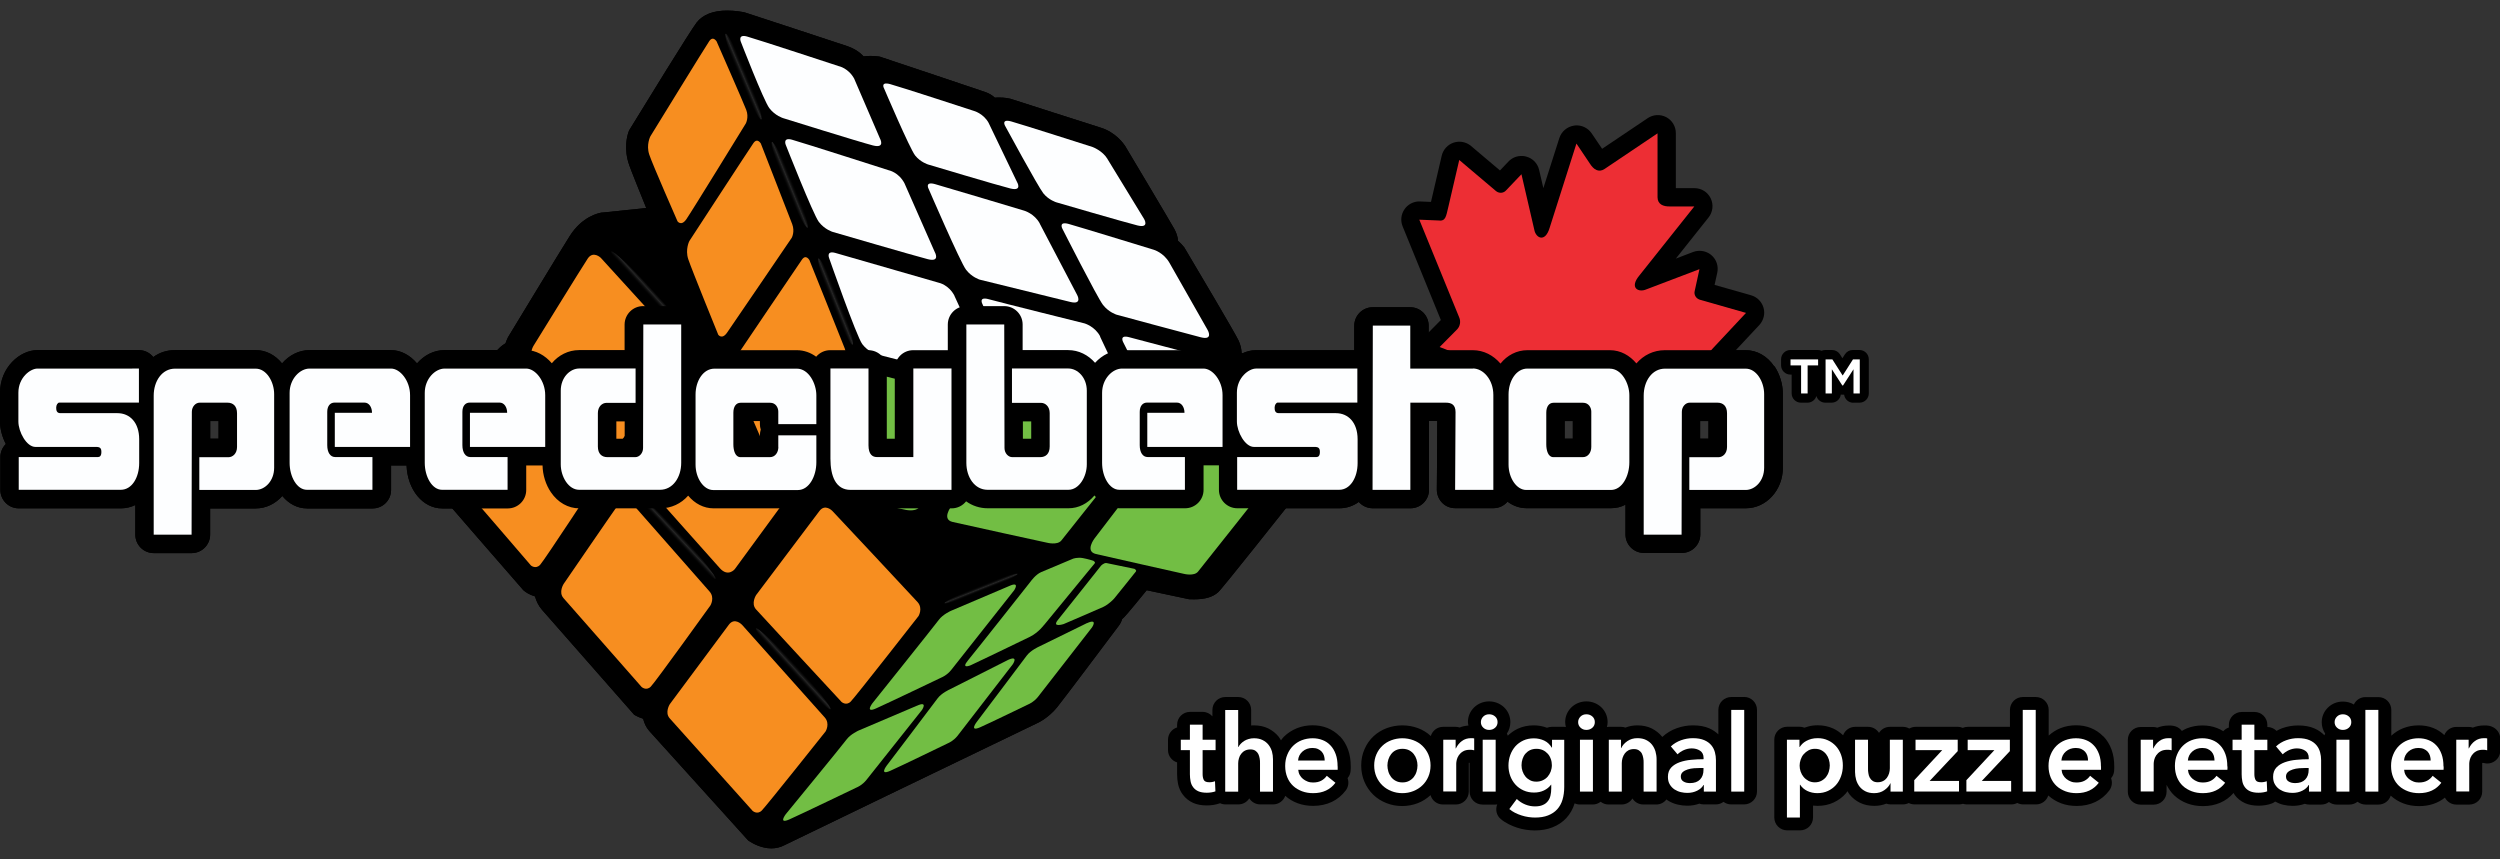 <svg viewBox="0 0 290.99 100" xmlns:xlink="http://www.w3.org/1999/xlink" xmlns="http://www.w3.org/2000/svg" data-sanitized-data-name="Layer 1" data-name="Layer 1" id="Layer_1">
  <rect x="0" y="0" width="290.99" height="100" fill="#333333" stroke="none"/>
  <defs>
    <style>
      .cls-1 {
        fill: url(#linear-gradient);
      }

      .cls-1, .cls-2, .cls-3, .cls-4, .cls-5, .cls-6, .cls-7, .cls-8, .cls-9, .cls-10, .cls-11, .cls-12, .cls-13, .cls-14, .cls-15, .cls-16, .cls-17, .cls-18, .cls-19, .cls-20, .cls-21, .cls-22, .cls-23 {
        stroke-width: 0px;
      }

      .cls-1, .cls-4, .cls-5, .cls-6, .cls-7, .cls-8, .cls-9, .cls-10, .cls-13, .cls-14, .cls-15, .cls-16, .cls-17, .cls-18, .cls-19, .cls-20 {
        isolation: isolate;
        opacity: .3;
      }

      .cls-2 {
        fill: #f78e20;
      }

      .cls-3 {
        fill: #ed2e34;
      }

      .cls-3, .cls-23 {
        fill-rule: evenodd;
      }

      .cls-4 {
        fill: url(#linear-gradient-14);
      }

      .cls-5 {
        fill: url(#linear-gradient-15);
      }

      .cls-6 {
        fill: url(#linear-gradient-10);
      }

      .cls-7 {
        fill: url(#linear-gradient-13);
      }

      .cls-8 {
        fill: url(#linear-gradient-12);
      }

      .cls-9 {
        fill: url(#linear-gradient-16);
      }

      .cls-10 {
        fill: url(#linear-gradient-11);
      }

      .cls-11, .cls-23 {
        fill: #000;
      }

      .cls-12 {
        fill: #72be44;
      }

      .cls-13 {
        fill: url(#linear-gradient-8);
      }

      .cls-14 {
        fill: url(#linear-gradient-7);
      }

      .cls-15 {
        fill: url(#linear-gradient-2);
      }

      .cls-16 {
        fill: url(#linear-gradient-3);
      }

      .cls-17 {
        fill: url(#linear-gradient-6);
      }

      .cls-18 {
        fill: url(#linear-gradient-4);
      }

      .cls-19 {
        fill: url(#linear-gradient-9);
      }

      .cls-20 {
        fill: url(#linear-gradient-5);
      }

      .cls-21 {
        fill: #fdfeff;
      }

      .cls-22 {
        fill: #fff;
      }
    </style>
    <linearGradient gradientUnits="userSpaceOnUse" gradientTransform="translate(208.93 105.06) rotate(-177.55)" y2="65.32" x2="114.11" y1="64.92" x1="114.99" id="linear-gradient">
      <stop stop-color="#000" offset="0"></stop>
      <stop stop-color="#040404" offset=".09"></stop>
      <stop stop-color="#101010" offset=".18"></stop>
      <stop stop-color="#242424" offset=".27"></stop>
      <stop stop-color="#404040" offset=".36"></stop>
      <stop stop-color="#646464" offset=".45"></stop>
      <stop stop-color="#7e7e7e" offset=".51"></stop>
      <stop stop-color="#626262" offset=".56"></stop>
      <stop stop-color="#3f3f3f" offset=".65"></stop>
      <stop stop-color="#232323" offset=".73"></stop>
      <stop stop-color="#0f0f0f" offset=".82"></stop>
      <stop stop-color="#030303" offset=".91"></stop>
      <stop stop-color="#000" offset="1"></stop>
    </linearGradient>
    <linearGradient gradientUnits="userSpaceOnUse" gradientTransform="translate(203.54 77.28) rotate(165.09) scale(1.03 1.15) skewX(7.96)" y2="24.64" x2="100.53" y1="24.25" x1="101.41" id="linear-gradient-2">
      <stop stop-color="#000" offset="0"></stop>
      <stop stop-color="#040404" offset=".09"></stop>
      <stop stop-color="#101010" offset=".18"></stop>
      <stop stop-color="#242424" offset=".27"></stop>
      <stop stop-color="#404040" offset=".36"></stop>
      <stop stop-color="#646464" offset=".45"></stop>
      <stop stop-color="#7e7e7e" offset=".51"></stop>
      <stop stop-color="#626262" offset=".56"></stop>
      <stop stop-color="#3f3f3f" offset=".65"></stop>
      <stop stop-color="#232323" offset=".73"></stop>
      <stop stop-color="#0f0f0f" offset=".82"></stop>
      <stop stop-color="#030303" offset=".91"></stop>
      <stop stop-color="#000" offset="1"></stop>
    </linearGradient>
    <linearGradient gradientUnits="userSpaceOnUse" gradientTransform="translate(183.82 206.46) rotate(-84.08) scale(1.03 1.15) skewX(7.96)" y2="-72.47" x2="136.1" y1="-72.75" x1="136.73" id="linear-gradient-3">
      <stop stop-color="#000" offset="0"></stop>
      <stop stop-color="#040404" offset=".09"></stop>
      <stop stop-color="#101010" offset=".18"></stop>
      <stop stop-color="#242424" offset=".27"></stop>
      <stop stop-color="#404040" offset=".36"></stop>
      <stop stop-color="#646464" offset=".45"></stop>
      <stop stop-color="#7e7e7e" offset=".51"></stop>
      <stop stop-color="#626262" offset=".56"></stop>
      <stop stop-color="#3f3f3f" offset=".65"></stop>
      <stop stop-color="#232323" offset=".73"></stop>
      <stop stop-color="#0f0f0f" offset=".82"></stop>
      <stop stop-color="#030303" offset=".91"></stop>
      <stop stop-color="#000" offset="1"></stop>
    </linearGradient>
    <linearGradient gradientUnits="userSpaceOnUse" gradientTransform="translate(203.54 77.28) rotate(165.09) scale(1.03 1.15) skewX(7.96)" y2="40.41" x2="107.07" y1="40.01" x1="107.95" id="linear-gradient-4">
      <stop stop-color="#000" offset="0"></stop>
      <stop stop-color="#040404" offset=".09"></stop>
      <stop stop-color="#101010" offset=".18"></stop>
      <stop stop-color="#242424" offset=".27"></stop>
      <stop stop-color="#404040" offset=".36"></stop>
      <stop stop-color="#646464" offset=".45"></stop>
      <stop stop-color="#7e7e7e" offset=".51"></stop>
      <stop stop-color="#626262" offset=".56"></stop>
      <stop stop-color="#3f3f3f" offset=".65"></stop>
      <stop stop-color="#232323" offset=".73"></stop>
      <stop stop-color="#0f0f0f" offset=".82"></stop>
      <stop stop-color="#030303" offset=".91"></stop>
      <stop stop-color="#000" offset="1"></stop>
    </linearGradient>
    <linearGradient gradientUnits="userSpaceOnUse" gradientTransform="translate(203.54 77.28) rotate(165.09) scale(1.03 1.15) skewX(7.96)" y2="55.56" x2="113.77" y1="55.17" x1="114.65" id="linear-gradient-5">
      <stop stop-color="#000" offset="0"></stop>
      <stop stop-color="#040404" offset=".09"></stop>
      <stop stop-color="#101010" offset=".18"></stop>
      <stop stop-color="#242424" offset=".27"></stop>
      <stop stop-color="#404040" offset=".36"></stop>
      <stop stop-color="#646464" offset=".45"></stop>
      <stop stop-color="#7e7e7e" offset=".51"></stop>
      <stop stop-color="#626262" offset=".56"></stop>
      <stop stop-color="#3f3f3f" offset=".65"></stop>
      <stop stop-color="#232323" offset=".73"></stop>
      <stop stop-color="#0f0f0f" offset=".82"></stop>
      <stop stop-color="#030303" offset=".91"></stop>
      <stop stop-color="#000" offset="1"></stop>
    </linearGradient>
    <linearGradient gradientUnits="userSpaceOnUse" gradientTransform="translate(203.54 77.28) rotate(165.09) scale(1.03 1.15) skewX(7.96)" y2="65.31" x2="99.61" y1="64.92" x1="100.5" id="linear-gradient-6">
      <stop stop-color="#000" offset="0"></stop>
      <stop stop-color="#040404" offset=".09"></stop>
      <stop stop-color="#101010" offset=".18"></stop>
      <stop stop-color="#242424" offset=".27"></stop>
      <stop stop-color="#404040" offset=".36"></stop>
      <stop stop-color="#646464" offset=".45"></stop>
      <stop stop-color="#7e7e7e" offset=".51"></stop>
      <stop stop-color="#626262" offset=".56"></stop>
      <stop stop-color="#3f3f3f" offset=".65"></stop>
      <stop stop-color="#232323" offset=".73"></stop>
      <stop stop-color="#0f0f0f" offset=".82"></stop>
      <stop stop-color="#030303" offset=".91"></stop>
      <stop stop-color="#000" offset="1"></stop>
    </linearGradient>
    <linearGradient gradientUnits="userSpaceOnUse" gradientTransform="translate(209.88 104.08) rotate(-178.56)" y2="79.76" x2="119.55" y1="79.37" x1="120.44" id="linear-gradient-7">
      <stop stop-color="#000" offset="0"></stop>
      <stop stop-color="#040404" offset=".09"></stop>
      <stop stop-color="#101010" offset=".18"></stop>
      <stop stop-color="#242424" offset=".27"></stop>
      <stop stop-color="#404040" offset=".36"></stop>
      <stop stop-color="#646464" offset=".45"></stop>
      <stop stop-color="#7e7e7e" offset=".51"></stop>
      <stop stop-color="#626262" offset=".56"></stop>
      <stop stop-color="#3f3f3f" offset=".65"></stop>
      <stop stop-color="#232323" offset=".73"></stop>
      <stop stop-color="#0f0f0f" offset=".82"></stop>
      <stop stop-color="#030303" offset=".91"></stop>
      <stop stop-color="#000" offset="1"></stop>
    </linearGradient>
    <linearGradient gradientUnits="userSpaceOnUse" gradientTransform="translate(209.88 104.08) rotate(-178.56)" y2="92.23" x2="125.25" y1="91.83" x1="126.13" id="linear-gradient-8">
      <stop stop-color="#000" offset="0"></stop>
      <stop stop-color="#040404" offset=".09"></stop>
      <stop stop-color="#101010" offset=".18"></stop>
      <stop stop-color="#242424" offset=".27"></stop>
      <stop stop-color="#404040" offset=".36"></stop>
      <stop stop-color="#646464" offset=".45"></stop>
      <stop stop-color="#7e7e7e" offset=".51"></stop>
      <stop stop-color="#626262" offset=".56"></stop>
      <stop stop-color="#3f3f3f" offset=".65"></stop>
      <stop stop-color="#232323" offset=".73"></stop>
      <stop stop-color="#0f0f0f" offset=".82"></stop>
      <stop stop-color="#030303" offset=".91"></stop>
      <stop stop-color="#000" offset="1"></stop>
    </linearGradient>
    <linearGradient gradientUnits="userSpaceOnUse" gradientTransform="translate(208.93 105.06) rotate(-177.55)" y2="65.32" x2="114.11" y1="64.92" x1="114.99" id="linear-gradient-9">
      <stop stop-color="#000" offset="0"></stop>
      <stop stop-color="#040404" offset=".09"></stop>
      <stop stop-color="#101010" offset=".18"></stop>
      <stop stop-color="#242424" offset=".27"></stop>
      <stop stop-color="#404040" offset=".36"></stop>
      <stop stop-color="#646464" offset=".45"></stop>
      <stop stop-color="#7e7e7e" offset=".51"></stop>
      <stop stop-color="#626262" offset=".56"></stop>
      <stop stop-color="#3f3f3f" offset=".65"></stop>
      <stop stop-color="#232323" offset=".73"></stop>
      <stop stop-color="#0f0f0f" offset=".82"></stop>
      <stop stop-color="#030303" offset=".91"></stop>
      <stop stop-color="#000" offset="1"></stop>
    </linearGradient>
    <linearGradient gradientUnits="userSpaceOnUse" gradientTransform="translate(203.54 77.28) rotate(165.09) scale(1.03 1.15) skewX(7.96)" y2="24.64" x2="100.53" y1="24.25" x1="101.41" id="linear-gradient-10">
      <stop stop-color="#000" offset="0"></stop>
      <stop stop-color="#040404" offset=".09"></stop>
      <stop stop-color="#101010" offset=".18"></stop>
      <stop stop-color="#242424" offset=".27"></stop>
      <stop stop-color="#404040" offset=".36"></stop>
      <stop stop-color="#646464" offset=".45"></stop>
      <stop stop-color="#7e7e7e" offset=".51"></stop>
      <stop stop-color="#626262" offset=".56"></stop>
      <stop stop-color="#3f3f3f" offset=".65"></stop>
      <stop stop-color="#232323" offset=".73"></stop>
      <stop stop-color="#0f0f0f" offset=".82"></stop>
      <stop stop-color="#030303" offset=".91"></stop>
      <stop stop-color="#000" offset="1"></stop>
    </linearGradient>
    <linearGradient gradientUnits="userSpaceOnUse" gradientTransform="translate(183.82 206.46) rotate(-84.08) scale(1.03 1.15) skewX(7.96)" y2="-72.47" x2="136.1" y1="-72.75" x1="136.73" id="linear-gradient-11">
      <stop stop-color="#000" offset="0"></stop>
      <stop stop-color="#040404" offset=".09"></stop>
      <stop stop-color="#101010" offset=".18"></stop>
      <stop stop-color="#242424" offset=".27"></stop>
      <stop stop-color="#404040" offset=".36"></stop>
      <stop stop-color="#646464" offset=".45"></stop>
      <stop stop-color="#7e7e7e" offset=".51"></stop>
      <stop stop-color="#626262" offset=".56"></stop>
      <stop stop-color="#3f3f3f" offset=".65"></stop>
      <stop stop-color="#232323" offset=".73"></stop>
      <stop stop-color="#0f0f0f" offset=".82"></stop>
      <stop stop-color="#030303" offset=".91"></stop>
      <stop stop-color="#000" offset="1"></stop>
    </linearGradient>
    <linearGradient gradientUnits="userSpaceOnUse" gradientTransform="translate(203.54 77.28) rotate(165.09) scale(1.03 1.15) skewX(7.96)" y2="40.41" x2="107.07" y1="40.01" x1="107.95" id="linear-gradient-12">
      <stop stop-color="#000" offset="0"></stop>
      <stop stop-color="#040404" offset=".09"></stop>
      <stop stop-color="#101010" offset=".18"></stop>
      <stop stop-color="#242424" offset=".27"></stop>
      <stop stop-color="#404040" offset=".36"></stop>
      <stop stop-color="#646464" offset=".45"></stop>
      <stop stop-color="#7e7e7e" offset=".51"></stop>
      <stop stop-color="#626262" offset=".56"></stop>
      <stop stop-color="#3f3f3f" offset=".65"></stop>
      <stop stop-color="#232323" offset=".73"></stop>
      <stop stop-color="#0f0f0f" offset=".82"></stop>
      <stop stop-color="#030303" offset=".91"></stop>
      <stop stop-color="#000" offset="1"></stop>
    </linearGradient>
    <linearGradient gradientUnits="userSpaceOnUse" gradientTransform="translate(203.54 77.28) rotate(165.09) scale(1.03 1.15) skewX(7.96)" y2="55.56" x2="113.77" y1="55.17" x1="114.65" id="linear-gradient-13">
      <stop stop-color="#000" offset="0"></stop>
      <stop stop-color="#040404" offset=".09"></stop>
      <stop stop-color="#101010" offset=".18"></stop>
      <stop stop-color="#242424" offset=".27"></stop>
      <stop stop-color="#404040" offset=".36"></stop>
      <stop stop-color="#646464" offset=".45"></stop>
      <stop stop-color="#7e7e7e" offset=".51"></stop>
      <stop stop-color="#626262" offset=".56"></stop>
      <stop stop-color="#3f3f3f" offset=".65"></stop>
      <stop stop-color="#232323" offset=".73"></stop>
      <stop stop-color="#0f0f0f" offset=".82"></stop>
      <stop stop-color="#030303" offset=".91"></stop>
      <stop stop-color="#000" offset="1"></stop>
    </linearGradient>
    <linearGradient gradientUnits="userSpaceOnUse" gradientTransform="translate(203.54 77.28) rotate(165.09) scale(1.03 1.15) skewX(7.96)" y2="65.31" x2="99.61" y1="64.92" x1="100.5" id="linear-gradient-14">
      <stop stop-color="#000" offset="0"></stop>
      <stop stop-color="#040404" offset=".09"></stop>
      <stop stop-color="#101010" offset=".18"></stop>
      <stop stop-color="#242424" offset=".27"></stop>
      <stop stop-color="#404040" offset=".36"></stop>
      <stop stop-color="#646464" offset=".45"></stop>
      <stop stop-color="#7e7e7e" offset=".51"></stop>
      <stop stop-color="#626262" offset=".56"></stop>
      <stop stop-color="#3f3f3f" offset=".65"></stop>
      <stop stop-color="#232323" offset=".73"></stop>
      <stop stop-color="#0f0f0f" offset=".82"></stop>
      <stop stop-color="#030303" offset=".91"></stop>
      <stop stop-color="#000" offset="1"></stop>
    </linearGradient>
    <linearGradient gradientUnits="userSpaceOnUse" gradientTransform="translate(209.88 104.08) rotate(-178.56)" y2="79.76" x2="119.55" y1="79.37" x1="120.44" id="linear-gradient-15">
      <stop stop-color="#000" offset="0"></stop>
      <stop stop-color="#040404" offset=".09"></stop>
      <stop stop-color="#101010" offset=".18"></stop>
      <stop stop-color="#242424" offset=".27"></stop>
      <stop stop-color="#404040" offset=".36"></stop>
      <stop stop-color="#646464" offset=".45"></stop>
      <stop stop-color="#7e7e7e" offset=".51"></stop>
      <stop stop-color="#626262" offset=".56"></stop>
      <stop stop-color="#3f3f3f" offset=".65"></stop>
      <stop stop-color="#232323" offset=".73"></stop>
      <stop stop-color="#0f0f0f" offset=".82"></stop>
      <stop stop-color="#030303" offset=".91"></stop>
      <stop stop-color="#000" offset="1"></stop>
    </linearGradient>
    <linearGradient gradientUnits="userSpaceOnUse" gradientTransform="translate(209.88 104.08) rotate(-178.56)" y2="92.23" x2="125.25" y1="91.83" x1="126.13" id="linear-gradient-16">
      <stop stop-color="#000" offset="0"></stop>
      <stop stop-color="#040404" offset=".09"></stop>
      <stop stop-color="#101010" offset=".18"></stop>
      <stop stop-color="#242424" offset=".27"></stop>
      <stop stop-color="#404040" offset=".36"></stop>
      <stop stop-color="#646464" offset=".45"></stop>
      <stop stop-color="#7e7e7e" offset=".51"></stop>
      <stop stop-color="#626262" offset=".56"></stop>
      <stop stop-color="#3f3f3f" offset=".65"></stop>
      <stop stop-color="#232323" offset=".73"></stop>
      <stop stop-color="#0f0f0f" offset=".82"></stop>
      <stop stop-color="#030303" offset=".91"></stop>
      <stop stop-color="#000" offset="1"></stop>
    </linearGradient>
  </defs>
  <g>
    <g>
      <path d="M89.81,98.75c-1.2,0-2.22-.6-2.5-.78l-.23-.15-.19-.21c-.44-.49-10.86-12.02-11.32-12.53-.37-.42-.59-.92-.71-1.42-.34-.11-.57-.22-.65-.26l-.38-.19-.28-.32c-.4-.46-9.85-11.21-10.47-11.92-.41-.47-.66-1.02-.81-1.55-.69-.21-1.1-.51-1.29-.67l-.1-.09-.09-.11c-.96-1.1-9.36-10.74-10.06-11.61-1.22-1.51-.88-3.31-.49-4.13l.05-.1.06-.1c1.55-2.51,6.67-10.77,7.35-11.64.33-.42.71-.76,1.14-1.01.07-.22.16-.42.23-.58l.05-.11.06-.1c.25-.41,6.15-10.15,7.15-11.72,1.45-2.27,3.35-2.65,3.71-2.71h.1c1.55-.17,3.52-.37,5.08-.53-.74-1.83-1.68-4.15-1.97-4.96-.71-1.98-.21-3.56-.1-3.86l.07-.2.11-.18c1.63-2.66,7.01-11.42,7.76-12.39.72-.92,1.92-1.39,3.55-1.39.96,0,1.8.16,1.89.18l.13.03.13.04c.43.14,10.53,3.45,11.8,3.88.86.29,1.49.72,1.93,1.2.25-.03.52-.05.81-.05.48,0,.85.05.92.06l.18.03.17.06c1.17.39,11.49,3.84,12.13,4.07.43.15.78.38,1.07.64.17-.02.35-.02.52-.02.62,0,1.09.1,1.22.13l.09.02.09.03c.09.03,9.36,3.01,10.4,3.33,1.72.53,2.65,1.84,2.82,2.1l.03.04.02.04c.54.9,5.26,8.82,5.7,9.62.26.47.4.94.43,1.38.35.3.58.58.67.69l.08.1.06.11c1.35,2.27,5.79,9.76,6.23,10.69.23.49.34.98.36,1.44.02,0,.03.03.04.04l.22.21.15.26c1.96,3.35,5.81,9.93,6.36,10.81.99,1.6.71,3.41.16,4.47l-.1.19-.13.16c-8.9,11.22-9.27,11.56-9.4,11.69-.63.59-1.53.86-2.84.86h0c-.22,0-.38,0-.41-.01h-.16l-4.94-1.05c-2.38,2.93-2.62,3.14-2.74,3.25-.03.03-.07.06-.11.09-.09.3-.23.58-.42.82-.73.97-6.46,8.61-7.18,9.49-.94,1.14-2,1.69-2.29,1.82-7.94,3.83-28.65,13.81-29.43,14.21-.46.24-.98.37-1.53.37h.04Z" class="cls-11"></path>
      <path d="M149.58,55.88s.63-1.21-.08-2.35-6.39-10.85-6.39-10.85c0,0-.53-.5-1.19-.25s-.12-.19-.12-.19l.29-.23s.58-.54.15-1.45c-.43-.91-6.13-10.51-6.13-10.51,0,0-.66-.87-1.43-.79s-.05-.28-.05-.28l.13-.08s.51-.41.08-1.2-5.66-9.56-5.66-9.56c0,0-.59-.89-1.66-1.22s-10.42-3.34-10.42-3.34c0,0-1.33-.31-2.14.33s-.31-.33-.31-.33c0,0,.03-.59-.61-.82s-12.08-4.05-12.08-4.05c0,0-1.63-.25-2.24.54s-.46-.66-.46-.66c0,0-.05-.74-1.33-1.17s-11.78-3.87-11.78-3.87c0,0-2.6-.51-3.34.43-.74.94-7.62,12.18-7.62,12.18,0,0-.38,1.04.1,2.4s2.93,7.31,2.93,7.31c0,0,.08.2-.1.23s-7.75.79-7.75.79c0,0-1.22.18-2.22,1.74-.99,1.56-7.12,11.67-7.12,11.67,0,0-.43.92-.21,1.33,0,0-.76-.16-1.42.69-.66.84-7.22,11.45-7.22,11.45,0,0-.48,1,.22,1.86s10.01,11.55,10.01,11.55c0,0,.48.42,1.83.37,0,0-.17,1.34.46,2.05.62.71,10.46,11.91,10.46,11.91,0,0,.77.39,1.74.29,0,0-.2,1.36.26,1.87s11.31,12.52,11.31,12.52c0,0,1.1.71,1.87.31s29.5-14.25,29.5-14.25c0,0,.83-.37,1.55-1.24s7.14-9.43,7.14-9.43c0,0,.38-.46-.38-.97s.25-.25.25-.25c0,0,.64.28.92.03s3.34-4.03,3.34-4.03l6.07,1.27s1.27.08,1.66-.28,9.19-11.45,9.19-11.45v-.02Z" class="cls-11" id="base"></path>
      <g id="reflets">
        <path d="M97.71,34.93c1.1,2.78,1.78,5.11,1.53,5.2-.25.1-1.34-2.07-2.44-4.85-1.1-2.78-1.78-5.11-1.53-5.2.25-.1,1.34,2.07,2.44,4.85Z" class="cls-1"></path>
        <path d="M92.68,77.52c2.4,2.6,4.18,4.85,3.98,5.03s-2.3-1.78-4.69-4.37c-2.4-2.6-4.18-4.85-3.98-5.03s2.3,1.78,4.69,4.37Z" class="cls-15"></path>
        <path d="M114.32,68.83c-2.35.94-4.3,1.56-4.38,1.38-.07-.18,1.77-1.09,4.12-2.03,2.35-.94,4.3-1.56,4.38-1.38.07.18-1.77,1.08-4.12,2.03Z" class="cls-16"></path>
        <path d="M79.29,62.35c2.4,2.6,4.18,4.85,3.98,5.03s-2.3-1.78-4.69-4.37c-2.4-2.6-4.18-4.85-3.98-5.03s2.3,1.78,4.69,4.37Z" class="cls-18"></path>
        <path d="M65.99,47.88c2.4,2.6,4.18,4.85,3.98,5.03s-2.3-1.78-4.69-4.37c-2.4-2.6-4.18-4.85-3.98-5.03s2.3,1.78,4.69,4.37Z" class="cls-20"></path>
        <path d="M75.83,33.65c2.4,2.6,4.18,4.85,3.98,5.03s-2.3-1.78-4.69-4.37c-2.4-2.6-4.18-4.85-3.98-5.03s2.3,1.78,4.69,4.37Z" class="cls-17"></path>
        <path d="M92.37,21.33c1.14,2.76,1.87,5.07,1.63,5.18-.25.1-1.38-2.05-2.52-4.8-1.14-2.76-1.87-5.07-1.63-5.18.25-.1,1.38,2.05,2.52,4.8Z" class="cls-14"></path>
        <path d="M86.98,8.73c1.14,2.76,1.87,5.07,1.63,5.18-.25.1-1.38-2.05-2.52-4.8-1.14-2.76-1.87-5.07-1.63-5.18.25-.1,1.38,2.05,2.52,4.8Z" class="cls-13"></path>
      </g>
      <g id="cases">
        <g>
          <path d="M128.9,18.5l4.27,6.99s.66,1.1-.77.75c-1.43-.35-9.44-2.69-9.44-2.69,0,0-.89-.26-1.52-1.05-.63-.8-4.45-7.85-4.45-7.85,0,0-.49-.84.7-.52,1.19.33,9.48,2.98,9.48,2.98,0,0,1.15.42,1.73,1.38h0Z" class="cls-21"></path>
          <path d="M115.06,14.28l3.32,6.91s.66,1.1-.77.75-9.57-2.79-9.57-2.79c0,0-.89-.26-1.52-1.05-.63-.8-3.61-7.79-3.61-7.79,0,0-.49-.84.7-.52s9.72,3.11,9.72,3.11c0,0,1.11.28,1.73,1.38Z" class="cls-21"></path>
          <path d="M136.12,30.59l4.45,7.83s.7,1.22-.8.84-9.8-2.63-9.8-2.63c0,0-.93-.28-1.6-1.16-.67-.88-4.7-8.82-4.7-8.82,0,0-.52-.93.73-.58s9.89,3,9.89,3c0,0,1.15.33,1.83,1.52Z" class="cls-21"></path>
          <path d="M142.89,43.31l4.94,8.66s.7,1.22-.8.84-9.79-2.48-9.79-2.48c0,0-.93-.28-1.6-1.16-.67-.88-4.9-9.33-4.9-9.33,0,0-.52-.93.73-.58s9.6,2.52,9.6,2.52c0,0,1.16.37,1.83,1.52h-.01Z" class="cls-21"></path>
          <path d="M128.04,39.17l4.26,9.01s.7,1.22-.8.84-11-2.7-11-2.7c0,0-.93-.28-1.6-1.16s-4.54-9.75-4.54-9.75c0,0-.52-.93.73-.58s11.14,2.81,11.14,2.81c0,0,1.21.34,1.83,1.52h-.02Z" class="cls-21"></path>
          <path d="M121.03,26.04l4.33,8.26s.7,1.22-.8.84-10.52-2.59-10.52-2.59c0,0-.93-.28-1.6-1.16-.67-.88-4.34-9.38-4.34-9.38,0,0-.52-.93.73-.58s10.38,3.09,10.38,3.09c0,0,1.21.34,1.83,1.52h0Z" class="cls-21"></path>
          <path d="M111.09,34.43l4.18,9.13s.7,1.22-.8.84-12.5-3.18-12.5-3.18c0,0-.93-.28-1.6-1.16s-3.87-10.04-3.87-10.04c0,0-.35-.88.73-.58,1.25.35,12.04,3.47,12.04,3.47,0,0,1.15.22,1.83,1.52h-.01Z" class="cls-21"></path>
          <path d="M105.28,21.34l3.52,7.99s.7,1.22-.8.84-11.09-3.18-11.09-3.18c0,0-.93-.28-1.6-1.16s-3.86-8.99-3.86-8.99c0,0-.35-.88.73-.58,1.25.35,11.27,3.56,11.27,3.56,0,0,1.15.22,1.83,1.52Z" class="cls-21"></path>
          <path d="M99.45,9.22l2.96,6.87s.7,1.22-.8.84-10.46-3.18-10.46-3.18c0,0-.93-.28-1.6-1.16s-3.33-7.76-3.33-7.76c0,0-.35-.88.73-.58,1.25.35,10.68,3.45,10.68,3.45,0,0,1.15.22,1.83,1.52h-.01Z" class="cls-21"></path>
        </g>
        <g>
          <path d="M69.92,30s-.87-.84-1.5.08c-.48.7-6.34,10.2-6.34,10.2,0,0-.59.99.04,1.66s8.67,10.05,8.67,10.05c0,0,.55.47,1.07-.08.51-.55,7.34-10.3,7.34-10.3,0,0,.51-.91-.16-1.62-.67-.71-9.12-9.99-9.12-9.99Z" class="cls-2"></path>
          <path d="M60.5,44.07s-.87-.84-1.5.08c-.48.7-6.02,9.85-6.02,9.85,0,0-.59.99.04,1.66s8.78,10.16,8.78,10.16c0,0,.55.47,1.07-.08.51-.55,6.81-10.17,6.81-10.17,0,0,.51-.91-.16-1.62-.67-.71-9.01-9.88-9.01-9.88h0Z" class="cls-2"></path>
          <path d="M73.56,58.57s-.84-.87-1.5.03c-.51.69-6.45,9.36-6.45,9.36,0,0-.63.97-.02,1.66s9.09,10.34,9.09,10.34c0,0,.54.49,1.07-.04s6.94-9.45,6.94-9.45c0,0,.54-.89-.1-1.62-.65-.73-9.03-10.27-9.03-10.27h0Z" class="cls-2"></path>
          <path d="M86.33,72.69s-.84-.87-1.5.03c-.51.69-6.86,9.23-6.86,9.23,0,0-.63.97-.02,1.66s9.65,10.77,9.65,10.77c0,0,.54.49,1.07-.04s7.43-9.21,7.43-9.21c0,0,.54-.89-.1-1.62-.65-.73-9.66-10.82-9.66-10.82h-.01Z" class="cls-2"></path>
          <path d="M96.87,59.46s-.84-.87-1.5.03c-.51.69-7.36,9.77-7.36,9.77,0,0-.63.97-.02,1.66s9.96,10.78,9.96,10.78c0,0,.54.49,1.07-.04s7.89-9.95,7.89-9.95c0,0,.54-.89-.1-1.62-.65-.73-9.93-10.62-9.93-10.62h-.01Z" class="cls-2"></path>
          <path d="M83.45,4.89s-.41-.79-.89-.11c-.35.49-6.86,11.09-6.86,11.09,0,0-.51.97-.13,2.12s3.29,7.77,3.29,7.77c0,0,.43.61,1.02-.23s6.93-11.16,6.93-11.16c0,0,.38-.71.05-1.58s-3.42-7.9-3.42-7.9h0Z" class="cls-2"></path>
          <path d="M88.59,16.76s-.41-.79-.89-.11c-.35.49-7.46,11.4-7.46,11.4,0,0-.51.97-.13,2.12s3.49,8.79,3.49,8.79c0,0,.43.61,1.02-.23s7.54-11.06,7.54-11.06c0,0,.38-.71.05-1.58s-3.63-9.33-3.63-9.33h0Z" class="cls-2"></path>
          <path d="M94.24,30.32s-.41-.79-.89-.11c-.35.49-7.71,11.4-7.71,11.4,0,0-.51.97-.13,2.12s4.1,9.71,4.1,9.71c0,0,.43.61,1.02-.23s7.65-11.06,7.65-11.06c0,0,.38-.71.05-1.58s-4.1-10.25-4.1-10.25h0Z" class="cls-2"></path>
          <path d="M91.49,58.1l-5.96,8.14s-.77.97-1.73-.09c-.85-.93-9.02-10.14-9.02-10.14,0,0-.76-.84,0-1.91s6.62-9.74,6.62-9.74c0,0,.85-1.07,1.73-.27.72.66,1.88,1.81,1.88,1.81,0,0,.36.49.65,1.34.09.27,2.89,6.63,2.89,6.63,0,0,.84,2.67,2.93,4.22h0Z" class="cls-2"></path>
        </g>
        <g>
          <path d="M115.21,48.08s.69-1.02-.48-1.31c-.91-.23-12.28-3.12-12.28-3.12,0,0-1.12-.31-1.47.19-.3.42-7.58,10.98-7.58,10.98,0,0-1.21,1.61.16,1.95,1.18.29,11.7,2.54,11.7,2.54,0,0,1.24.34,1.74-.27.43-.53,8.22-10.95,8.22-10.95h0Z" class="cls-12"></path>
          <path d="M131.84,52.44s.65-.95-.46-1.22c-.87-.21-11.41-2.65-11.41-2.65,0,0-1.06-.29-1.39.17-.28.39-7.86,10.2-7.86,10.2,0,0-1.15,1.5.15,1.81,1.12.27,11.01,2.42,11.01,2.42,0,0,1.18.31,1.65-.25.41-.49,8.32-10.49,8.32-10.49h0Z" class="cls-12"></path>
          <path d="M147.7,56.12s.65-.95-.46-1.22c-.87-.21-10.59-2.7-10.59-2.7,0,0-1.06-.29-1.39.17-.28.39-7.86,10.3-7.86,10.3,0,0-1.15,1.5.15,1.81,1.12.27,10.24,2.31,10.24,2.31,0,0,1.18.31,1.65-.25.41-.49,8.27-10.43,8.27-10.43h0Z" class="cls-12"></path>
          <path d="M117.47,68.21l-6.79,2.89s-.94.42-1.4,1.04c-.45.62-7.73,9.71-7.73,9.71,0,0-.9,1.18.39.62,1.07-.47,7.7-3.64,7.7-3.64,0,0,.58-.23,1.07-.84.49-.62,7.34-9.29,7.34-9.29,0,0,.72-1.08-.58-.49h0Z" class="cls-12"></path>
          <path d="M106.73,82.14l-6.79,2.89s-.94.42-1.4,1.04c-.45.62-7.08,8.7-7.08,8.7,0,0-.9,1.18.39.62,1.07-.47,7.92-3.76,7.92-3.76,0,0,.58-.23,1.07-.84.49-.62,6.48-8.16,6.48-8.16,0,0,.72-1.08-.58-.49h0Z" class="cls-12"></path>
          <path d="M117.32,76.82l-6.79,3.43s-.94.42-1.4,1.04c-.45.62-5.92,7.82-5.92,7.82,0,0-.9,1.18.39.62,1.07-.47,6.78-3.24,6.78-3.24,0,0,.58-.23,1.07-.84.49-.62,6.44-8.34,6.44-8.34,0,0,.72-1.08-.58-.49h.01Z" class="cls-12"></path>
          <path d="M126.53,72.52l-5.63,2.76s-.94.42-1.4,1.04c-.45.62-5.82,7.72-5.82,7.72,0,0-.9,1.18.39.62,1.07-.47,5.67-2.7,5.67-2.7,0,0,.58-.23,1.07-.84.49-.62,6.3-8.1,6.3-8.1,0,0,.72-1.08-.58-.49h0Z" class="cls-12"></path>
          <path d="M121.52,72.74s-.61.86-1.64,1.38-6.89,3.31-6.89,3.31c0,0-1.22.52-.3-.59.93-1.12,7.29-9.18,7.29-9.18,0,0,.56-.79,1.21-1.07s3.71-1.56,3.71-1.56c0,0,.52-.19,1.15-.07s1.21.31,1.21.31c0,0,.28.16.16.3s-5.89,7.17-5.89,7.17h-.01Z" class="cls-12"></path>
          <path d="M129.68,69.67s-.58.66-1.28.98-4.6,1.99-4.6,1.99c0,0-1.43.46-.65-.5s5-6.29,5-6.29c0,0,.35-.37.65-.31.3.06,3.24.67,3.24.67,0,0,.28.14.18.3-.1.15-2.54,3.16-2.54,3.16Z" class="cls-12"></path>
        </g>
      </g>
    </g>
    <path d="M206.51,42.64c-.81-1.2-2.02-1.88-3.31-1.88h-9.41c-1.33,0-2.49.58-3.32,1.54-.77-.92-1.83-1.54-3.09-1.54h-9.59c-1.25,0-2.36.59-3.14,1.56-.82-.96-1.96-1.56-3.22-1.56h-5.14v-2.85c0-1.19-.96-2.15-2.15-2.15h-4.36c-1.18,0-2.14.96-2.15,2.14v2.86h-11.46c-1.09,0-2.24.56-3.08,1.52-.8-.93-1.87-1.52-3.01-1.52h-9.48c-1.21,0-2.32.57-3.14,1.47-.79-.91-1.9-1.48-3.13-1.48h-5.3v-2.98c0-1.18-.96-2.14-2.15-2.14h-4.41c-1.19,0-2.15.96-2.15,2.15v2.98h-4.02c-1.19,0-2.15.96-2.15,2.15v8.16h-.93v-8.16c0-1.19-.96-2.15-2.15-2.15h-4.43c-.66,0-1.24.29-1.64.76-.64-.47-1.41-.76-2.26-.76h-9.59c-.62,0-1.21.15-1.74.42v-3.4c0-1.19-.96-2.15-2.15-2.15h-4.41c-1.18,0-2.14.96-2.15,2.14v2.98h-5.3c-1.25,0-2.39.59-3.17,1.53-.8-.93-1.87-1.53-3.01-1.53h-9.48c-1.24,0-2.38.6-3.2,1.55-.8-.95-1.88-1.55-3.03-1.55h-9.48c-1.24,0-2.38.6-3.2,1.55-.8-.99-1.89-1.55-3.06-1.55h-9.41c-.95,0-1.81.29-2.52.81-.39-.49-1-.81-1.68-.81H4.36c-2.06,0-4.36,2.04-4.36,4.96v3.35c0,.85.24,1.78.68,2.62-.39.39-.64.93-.64,1.53v3.81c0,1.19.96,2.15,2.15,2.15h11.88c.6,0,1.17-.14,1.68-.39v3.45c0,1.19.96,2.15,2.15,2.15h4.41c1.18,0,2.14-.96,2.15-2.14v-3.06h5.3c1.22,0,2.31-.56,3.1-1.45.74.9,1.75,1.45,2.88,1.45h7.63c1.19,0,2.15-.96,2.15-2.15v-2.85h1.8c.11,2.83,1.9,5,4.15,5h7.63c1.19,0,2.15-.96,2.15-2.15v-2.85h1.9c.02,1.1.37,2.23.97,3.11.81,1.2,2.02,1.88,3.31,1.88h9.41c1.3,0,2.44-.55,3.26-1.48.76.92,1.81,1.48,2.96,1.48h9.85c1.15,0,2.18-.54,2.94-1.43.86,1.01,2.04,1.43,3.17,1.43h11.75c.68,0,1.29-.32,1.68-.82.72.52,1.58.81,2.52.81h9.41c1.14,0,2.22-.54,3.01-1.49.75.93,1.77,1.49,2.92,1.49h7.63c1.19,0,2.15-.96,2.15-2.15v-2.85h1.79v2.85c0,1.19.96,2.15,2.15,2.15h11.88c.84,0,1.61-.27,2.25-.74.03.04.06.07.1.11.4.4.95.63,1.52.63h4.4c1.19,0,2.15-.96,2.15-2.15v-8.01h.96c0,2.42-.05,7.93-.05,7.99,0,.57.22,1.12.62,1.53s.95.63,1.52.63h4.45c.66,0,1.25-.3,1.64-.76.64.48,1.4.76,2.21.76h9.85c.6,0,1.16-.14,1.67-.41v3.47c0,1.19.96,2.15,2.15,2.15h4.41c1.18,0,2.14-.96,2.15-2.14v-3.06h5.3c2.38,0,4.31-2.12,4.31-4.72v-8.58c0-1.14-.36-2.31-.98-3.23h-.03ZM25.44,51.06h-.97v-2.05h.97v2.05ZM72.71,51.07h-.97v-2.02h.97v2.02ZM88.45,50.65v.41h-.95v-2.05h.95v.35c0,.22.03.44.1.64-.06.2-.1.42-.1.64h0ZM120.03,51.07h-.97v-2.02h.97v2.02ZM183.07,51.06h-.95v-2.05h.95v2.05ZM198.86,51.06h-.97v-2.05h.97v2.05Z" class="cls-11"></path>
    <g>
      <path d="M16.17,46.87v-3.97H4.36c-.82,0-2.22,1.03-2.22,2.81v3.35c0,1.21.95,2.96,1.98,2.96h7.06c.46,0,.62.14.62.59s-.18.59-.4.59H2.18v3.81h11.88c1.29,0,2.14-1.43,2.14-3.11v-2.77c0-1.96-1.1-3.04-2.53-3.04h-6.64c-.43,0-.49-.32-.49-.64s.18-.59.36-.59h9.27Z" class="cls-21"></path>
      <path d="M157.99,46.87v-3.97h-11.8c-.82,0-2.22,1.03-2.22,2.81v3.35c0,1.21.95,2.96,1.98,2.96h7.06c.46,0,.62.14.62.59s-.18.59-.4.59h-9.23v3.81h11.88c1.29,0,2.14-1.43,2.14-3.11v-2.77c0-1.96-1.1-3.04-2.53-3.04h-6.64c-.43,0-.49-.32-.49-.64s.18-.59.36-.59h9.27Z" class="cls-21"></path>
      <path d="M22.3,62.23h-4.41v-16.18c0-1.7.98-3.14,2.47-3.14h9.41c1.24,0,2.14,1.52,2.14,2.96v8.58c0,1.52-1.06,2.58-2.16,2.58h-6.55v-3.81h3.38c.52,0,1.01-.44,1.01-1.19v-3.92c0-.85-.46-1.24-1.11-1.24h-3.25c-.46,0-.9.46-.9,1.06s-.03,14.3-.03,14.3Z" class="cls-21"></path>
      <path d="M195.73,62.23h-4.41v-16.18c0-1.7.98-3.14,2.47-3.14h9.41c1.24,0,2.14,1.52,2.14,2.96v8.58c0,1.52-1.06,2.58-2.16,2.58h-6.55v-3.81h3.38c.52,0,1.01-.44,1.01-1.19v-3.92c0-.85-.46-1.24-1.11-1.24h-3.25c-.46,0-.9.46-.9,1.06s-.03,14.3-.03,14.3Z" class="cls-21"></path>
      <path d="M74.88,37.77h4.41v16.1c0,1.7-.98,3.14-2.47,3.14h-9.41c-1.24,0-2.14-1.52-2.14-2.96v-8.58c0-1.52,1.06-2.58,2.16-2.58h6.55v4h-3.38c-.52,0-1.01.44-1.01,1.19v3.89c0,.85.46,1.24,1.11,1.24h3.25c.46,0,.9-.46.9-1.06s.03-14.39.03-14.39h0Z" class="cls-21"></path>
      <path d="M116.89,37.77h-4.41v16.1c0,1.7.98,3.14,2.47,3.14h9.41c1.24,0,2.14-1.52,2.14-2.96v-8.58c0-1.52-1.06-2.58-2.16-2.58h-6.55v4h3.38c.52,0,1.01.44,1.01,1.19v3.89c0,.85-.46,1.24-1.11,1.24h-3.25c-.46,0-.9-.46-.9-1.06s-.03-14.39-.03-14.39h0Z" class="cls-21"></path>
      <path d="M38.97,52.02h8.76v-6.03c0-1.68-1.16-3.09-2.22-3.09h-9.48c-1.11,0-2.32,1.19-2.32,2.83v8.14c0,1.62.85,3.14,2.01,3.14h7.63v-3.81h-4.33c-.57,0-.93-.52-.93-1.39v-3.87c0-.7.36-1.08.85-1.08h3.48c.54,0,.88.54.88,1.19h-4.33v3.97Z" class="cls-21"></path>
      <path d="M54.7,52.02h8.76v-6.03c0-1.68-1.16-3.09-2.22-3.09h-9.48c-1.11,0-2.32,1.19-2.32,2.83v8.14c0,1.62.85,3.14,2.01,3.14h7.63v-3.81h-4.33c-.57,0-.93-.52-.93-1.39v-3.87c0-.7.36-1.08.85-1.08h3.48c.54,0,.88.54.88,1.19h-4.33s0,3.97,0,3.97Z" class="cls-21"></path>
      <path d="M133.54,52.02h8.76v-6.03c0-1.68-1.16-3.09-2.22-3.09h-9.48c-1.11,0-2.32,1.19-2.32,2.83v8.14c0,1.62.85,3.14,2.01,3.14h7.63v-3.81h-4.33c-.57,0-.93-.52-.93-1.39v-3.87c0-.7.36-1.08.85-1.08h3.48c.54,0,.88.54.88,1.19h-4.33v3.97Z" class="cls-21"></path>
      <path d="M187.38,42.9h-9.59c-1.32,0-2.2,1.44-2.2,3.01v8.16c0,1.56.93,2.96,2.06,2.96h9.85c1.31,0,2.15-1.62,2.15-3.21v-7.82c0-1.34-.88-3.09-2.27-3.09h0ZM185.22,52.02c0,.65-.38,1.19-.98,1.19h-3.44c-.6,0-.82-.77-.82-1.49v-3.69c0-.69.31-1.15.84-1.15h3.45c.65,0,.95.58.95,1.03v4.12h0Z" class="cls-21"></path>
      <path d="M110.75,42.9v14.12h-11.75c-1.72,0-2.34-1.6-2.34-3.63v-10.5h4.43v8.94c0,1.08.48,1.37.97,1.37h4.25v-10.31h4.44Z" class="cls-21"></path>
      <path d="M171.44,42.9h-7.29v-5h-4.36l-.03,19.12h4.4v-10.15h4.14c.62,0,1.12.22,1.12,1.1s-.05,9.05-.05,9.05h4.45v-11.05c0-1.8-1.19-3.08-2.37-3.08h0Z" class="cls-21"></path>
      <path d="M90.6,52.02c0,.65-.38,1.19-.98,1.19h-3.44c-.6,0-.82-.77-.82-1.49v-3.69c0-.69.31-1.15.84-1.15h3.45c.65,0,.94.58.94,1.03v1.46h4.43v-3.37c0-1.34-.88-3.09-2.27-3.09h-9.59c-1.32,0-2.2,1.44-2.2,3.01v8.16c0,1.56.93,2.96,2.06,2.96h9.85c1.31,0,2.15-1.62,2.15-3.21v-3.16h-4.43v1.37-.02Z" class="cls-21"></path>
    </g>
    <g>
      <path d="M155.95,85.71c-.42-.43-.91-.76-1.46-.98-.53-.21-1.1-.31-1.71-.31-.64,0-1.25.11-1.82.34-.57.23-1.08.56-1.51.98-.13.13-.24.28-.35.43-.09-.14-.17-.29-.27-.42-.32-.4-.73-.72-1.2-.96-.49-.24-1.05-.36-1.68-.36-.11,0-.22,0-.32.01v-1.81c0-.83-.67-1.5-1.5-1.5h-1.51c-.83,0-1.5.67-1.5,1.5v.75c-.28-.32-.68-.52-1.13-.52h-1.48c-.83,0-1.5.67-1.5,1.5v.31c-.61.19-1.06.76-1.06,1.43v1.21c0,.67.44,1.24,1.06,1.43v1.38c0,.4.04.78.11,1.13.1.47.29.9.57,1.26.3.4.7.72,1.18.94.45.2.97.3,1.6.3.24,0,.5-.02.77-.06.29-.05.54-.11.77-.2.19.09.4.14.62.14h1.51c.54,0,1-.28,1.27-.7.27.42.74.7,1.27.7h1.51c.65,0,1.2-.42,1.41-1,.41.37.89.66,1.43.86.56.21,1.17.31,1.82.31,1.6,0,2.92-.63,3.8-1.81.31-.42.37-.96.2-1.42.19-.22.32-.5.35-.8,0-.12.02-.25.02-.37v-.2c0-.71-.1-1.37-.31-1.94-.22-.6-.53-1.12-.94-1.55h-.02Z" class="cls-11"></path>
      <path d="M203.02,81.13h-1.51c-.83,0-1.5.67-1.5,1.5v2.85c-.3-.28-.64-.52-1.05-.7-.54-.24-1.17-.35-1.92-.35-.63,0-1.26.11-1.87.33-.63.22-1.2.57-1.69,1.02,0,0,0-.02-.02-.03-.32-.4-.73-.72-1.2-.96-.49-.24-1.05-.36-1.68-.36-.5,0-.96.09-1.39.26-.16-.06-.33-.09-.51-.09h-1.43c-.07,0-.14.01-.21.02.05-.19.08-.37.08-.57,0-.68-.28-1.31-.77-1.76-.47-.42-1.06-.65-1.71-.65s-1.28.25-1.75.71c-.46.46-.71,1.05-.71,1.7,0,.2.04.39.08.57-.07,0-.14-.02-.21-.02h-1.43c-.2,0-.38.04-.56.11-.49-.19-1-.28-1.54-.28-.67,0-1.29.13-1.85.39-.45.21-.83.49-1.17.81-.03-.09-.06-.17-.1-.25.26-.39.4-.84.4-1.33,0-.68-.28-1.31-.77-1.76-.47-.42-1.06-.65-1.71-.65s-1.28.25-1.75.71c-.46.46-.71,1.05-.71,1.7,0,.14.04.27.06.4-.36.03-.7.09-1.02.23-.15-.05-.31-.08-.48-.08h-1.45c-.68,0-1.24.45-1.43,1.07-.43-.4-.93-.71-1.5-.92s-1.18-.32-1.81-.32-1.24.11-1.81.32c-.59.22-1.11.54-1.55.95-.44.41-.79.91-1.04,1.49-.26.58-.39,1.22-.39,1.91s.13,1.33.38,1.91.6,1.08,1.03,1.5.95.74,1.53.97,1.19.34,1.83.34,1.26-.12,1.83-.34c.56-.22,1.05-.54,1.47-.93.18.63.75,1.09,1.44,1.09h1.51c.83,0,1.5-.67,1.5-1.5v-3.2s0-.09,0-.15h.1v3.36c0,.83.67,1.5,1.5,1.5h1.51c.07,0,.14-.01.2-.02-.23.59-.1,1.28.41,1.7.27.23.58.43.92.6.32.16.65.3,1,.41.33.11.68.19,1.03.24.35.05.69.08,1,.08.77,0,1.47-.12,2.07-.36.64-.25,1.19-.62,1.62-1.09.43-.47.76-1.04.96-1.7h0c.18.08.39.13.6.13h1.51c.35,0,.66-.12.92-.32.25.2.57.32.92.32h1.51c.54,0,1.01-.28,1.27-.7.26.42.74.7,1.27.7h1.51c.48,0,.91-.23,1.18-.59.03.02.06.06.1.08.37.25.78.42,1.21.52.38.09.75.13,1.11.13.5,0,.97-.08,1.41-.24.16.06.33.09.51.09h1.41c.34,0,.64-.11.89-.3.25.19.56.3.89.3h1.51c.83,0,1.5-.67,1.5-1.5v-9.51c0-.83-.67-1.5-1.5-1.5h0Z" class="cls-11"></path>
      <path d="M244.81,85.71c-.42-.43-.91-.76-1.46-.98-.53-.21-1.1-.31-1.71-.31-.64,0-1.25.11-1.82.34-.51.2-.96.5-1.36.86v-2.99c0-.83-.67-1.5-1.5-1.5h-1.51c-.83,0-1.5.67-1.5,1.5v1.97h-4.91c-.21,0-.4.04-.58.12-.18-.07-.37-.12-.58-.12h-4.91c-.27,0-.52.08-.74.2-.22-.13-.47-.2-.74-.2h-1.51c-.54,0-1,.28-1.27.7-.27-.42-.74-.7-1.27-.7h-1.51c-.64,0-1.19.41-1.4.98-.34-.31-.71-.58-1.14-.78-.55-.25-1.16-.38-1.8-.38-.42,0-.81.05-1.15.15-.14.04-.28.08-.41.13-.17-.07-.37-.11-.56-.11h-1.45c-.83,0-1.5.67-1.5,1.5v9.06c0,.83.67,1.5,1.5,1.5h1.51c.83,0,1.5-.67,1.5-1.5v-1.38c.17.02.35.03.53.03.68,0,1.31-.13,1.88-.4.55-.26,1.03-.61,1.42-1.06.07-.08.12-.17.18-.25.08.13.15.27.25.39.32.4.72.72,1.2.96.49.24,1.05.36,1.68.36.5,0,.96-.09,1.39-.26.16.06.33.09.51.09h1.43c.24,0,.46-.06.67-.16.2.1.43.16.67.16h5.21c.15,0,.29-.03.43-.07.14.04.28.07.43.07h5.21c.25,0,.47-.06.68-.17.2.1.43.17.68.17h1.51c.67,0,1.23-.44,1.42-1.04.43.39.93.7,1.49.91.56.21,1.17.31,1.82.31,1.6,0,2.92-.63,3.8-1.81.31-.42.37-.96.2-1.42.19-.22.32-.5.35-.8,0-.12.02-.25.02-.37v-.2c0-.71-.1-1.37-.31-1.94-.22-.6-.53-1.12-.94-1.55h-.03Z" class="cls-11"></path>
      <path d="M289.96,84.54c-.17-.05-.34-.09-.55-.1h-.28c-.47,0-.9.09-1.3.25-.15-.05-.31-.08-.48-.08h-1.45c-.63,0-1.17.4-1.39.95-.38-.35-.8-.63-1.28-.82-.53-.21-1.1-.31-1.71-.31-.64,0-1.25.11-1.82.34-.51.2-.96.5-1.36.86v-2.99c0-.83-.67-1.5-1.5-1.5h-1.51c-.6,0-1.11.35-1.35.86-.38-.22-.81-.34-1.28-.34-.68,0-1.28.25-1.75.71-.46.46-.71,1.05-.71,1.7,0,.48.14.93.4,1.32-.04.06-.06.14-.08.2-.32-.32-.7-.6-1.16-.8-.54-.24-1.17-.35-1.92-.35-.63,0-1.26.11-1.87.33-.22.08-.42.19-.63.3-.27-.27-.65-.45-1.07-.45h0v-.25c0-.83-.67-1.5-1.5-1.5h-1.48c-.83,0-1.5.67-1.5,1.5v.31c-.26.08-.48.24-.65.43-.22-.14-.46-.27-.71-.36-.53-.21-1.1-.31-1.71-.31-.64,0-1.25.11-1.82.34-.21.08-.39.19-.58.3-.18-.24-.43-.43-.73-.53-.17-.05-.34-.09-.55-.1h-.28c-.47,0-.9.09-1.3.25-.15-.05-.31-.08-.48-.08h-1.45c-.83,0-1.5.67-1.5,1.5v6.04c0,.83.67,1.5,1.5,1.5h1.51c.83,0,1.5-.67,1.5-1.5v-.81c.24.47.53.89.9,1.24.43.4.95.72,1.52.93.56.21,1.17.31,1.82.31,1.47,0,2.69-.53,3.56-1.53.05.08.08.16.14.24.3.4.7.72,1.18.94.45.2.97.3,1.6.3.24,0,.5-.02.77-.06.29-.05.54-.11.77-.2.14-.05.27-.13.38-.22.29.16.6.29.93.37.38.09.75.13,1.11.13.5,0,.97-.08,1.41-.24.16.06.33.09.51.09h1.41c.34,0,.64-.11.89-.3.25.19.56.3.89.3h1.51c.35,0,.67-.13.93-.33.26.2.58.33.93.33h1.51c.67,0,1.23-.44,1.42-1.04.43.39.93.7,1.49.91.56.21,1.17.31,1.82.31,1.18,0,2.19-.34,3-.99.25.48.75.81,1.33.81h1.51c.83,0,1.5-.67,1.5-1.5v-3.2s.01-.09,0-.15h.13l.1.02c.12.03.24.05.37.05.33,0,.66-.11.92-.32.37-.28.58-.72.58-1.18v-1.38c0-.65-.42-1.22-1.03-1.43l-.03-.02Z" class="cls-11"></path>
    </g>
    <g>
      <path d="M137.44,87.31v-1.21h1.06v-1.75h1.48v1.75h1.51v1.21h-1.51v2.81c0,.27.05.49.14.67.1.18.31.26.65.26.1,0,.21,0,.33-.03.12-.02.22-.05.32-.09l.05,1.18c-.13.05-.29.09-.48.12-.18.03-.36.04-.53.04-.4,0-.73-.06-.98-.17s-.45-.27-.6-.47c-.15-.2-.25-.42-.3-.68s-.08-.53-.08-.82v-2.82s-1.06,0-1.06,0Z" class="cls-22"></path>
      <path d="M145.95,85.93c.39,0,.73.07,1.01.21s.51.32.69.55c.18.23.31.49.4.78.08.29.12.6.12.91v3.77h-1.51v-3.32c0-.18,0-.36-.04-.55s-.08-.36-.16-.52c-.08-.15-.19-.28-.34-.38s-.34-.15-.58-.15-.45.05-.63.14c-.18.09-.32.22-.44.37s-.21.33-.26.52c-.06.19-.09.39-.09.59v3.3h-1.51v-9.51h1.51v4.31h.03c.06-.12.14-.25.26-.37.11-.12.25-.23.4-.33s.32-.17.52-.23.4-.09.63-.09h0Z" class="cls-22"></path>
      <path d="M155.7,89.2v.2c0,.07,0,.13,0,.2h-4.59c.02.22.07.42.17.6.1.18.22.33.38.46s.34.23.54.31c.2.08.41.11.63.11.38,0,.7-.07.96-.21.26-.14.47-.33.64-.57l1.01.81c-.6.8-1.46,1.21-2.59,1.21-.47,0-.9-.07-1.3-.22-.39-.15-.74-.35-1.03-.62-.29-.27-.52-.6-.68-.99-.16-.39-.25-.83-.25-1.33s.08-.93.25-1.33c.16-.4.39-.74.67-1.02.29-.28.62-.5,1.01-.65s.81-.23,1.26-.23c.42,0,.81.07,1.16.21.36.14.66.34.92.62.26.27.46.61.61,1.02.15.41.22.88.22,1.43h.02ZM154.19,88.52c0-.19-.03-.38-.08-.55s-.14-.33-.26-.47c-.12-.13-.27-.24-.45-.32s-.39-.12-.64-.12c-.45,0-.84.14-1.15.41s-.49.62-.52,1.05h3.1Z" class="cls-22"></path>
      <path d="M159.95,89.1c0-.48.09-.91.26-1.3s.4-.72.7-1c.29-.28.64-.49,1.04-.64s.83-.23,1.28-.23.88.08,1.28.23.75.36,1.04.64.53.61.7,1,.26.82.26,1.3-.09.92-.26,1.31-.4.73-.7,1.01c-.29.28-.64.5-1.04.66s-.83.24-1.28.24-.88-.08-1.28-.24-.75-.38-1.04-.66c-.29-.28-.53-.62-.7-1.01s-.26-.83-.26-1.31ZM161.49,89.1c0,.24.04.47.11.71s.18.44.32.63c.14.18.32.34.54.45.22.12.48.18.78.18s.56-.06.78-.18.4-.27.54-.45.25-.39.32-.63.11-.47.11-.71-.04-.47-.11-.7c-.07-.23-.18-.44-.32-.62s-.32-.33-.54-.45c-.22-.11-.48-.17-.78-.17s-.56.06-.78.17-.4.26-.54.45c-.14.18-.25.39-.32.62s-.11.46-.11.7Z" class="cls-22"></path>
      <path d="M167.98,86.1h1.45v1.01h.03c.17-.35.4-.64.7-.86s.65-.33,1.06-.33h.19c.07,0,.12.02.18.03v1.38c-.1-.03-.19-.04-.26-.05-.07,0-.14-.01-.21-.01-.34,0-.62.06-.83.19-.21.12-.37.28-.49.45-.12.18-.2.36-.24.54s-.06.33-.06.44v3.23h-1.51v-6.04.02Z" class="cls-22"></path>
      <path d="M172.37,84.05c0-.24.09-.46.27-.64s.41-.27.69-.27.51.09.7.26c.19.17.28.39.28.65s-.09.48-.28.65-.42.26-.7.26-.5-.09-.69-.27-.27-.39-.27-.63h0ZM172.58,86.1h1.51v6.04h-1.51v-6.04Z" class="cls-22"></path>
      <path d="M182.07,86.1v5.5c0,.54-.07,1.04-.2,1.48s-.34.81-.62,1.12c-.28.31-.63.54-1.06.71s-.94.25-1.52.25c-.24,0-.5-.02-.77-.06s-.54-.1-.81-.19c-.26-.08-.52-.19-.76-.31s-.46-.27-.65-.43l.87-1.17c.29.28.62.49.99.64.37.15.74.22,1.12.22s.67-.05.91-.16c.25-.1.44-.25.59-.44.15-.18.25-.4.31-.66.06-.25.09-.53.09-.83v-.44h-.02c-.22.3-.5.52-.84.68s-.72.24-1.14.24c-.45,0-.86-.08-1.23-.25s-.68-.39-.94-.68-.46-.62-.6-1-.21-.79-.21-1.21.07-.85.21-1.23c.14-.39.34-.72.59-1.01.26-.29.57-.51.93-.68.37-.17.77-.25,1.23-.25.43,0,.83.09,1.2.26.37.18.66.45.88.82h.03v-.91h1.43,0ZM178.84,87.16c-.28,0-.52.05-.74.15-.21.1-.39.24-.54.41-.15.17-.26.37-.34.61-.08.23-.12.48-.12.75,0,.24.04.48.12.7.08.23.19.43.34.61s.33.32.54.43.45.16.72.16.53-.05.75-.16c.22-.1.41-.24.57-.42.15-.18.27-.38.36-.61.08-.23.13-.47.13-.72s-.04-.51-.13-.74c-.08-.23-.2-.44-.36-.61s-.34-.31-.56-.41c-.22-.1-.46-.15-.74-.15Z" class="cls-22"></path>
      <path d="M183.69,84.05c0-.24.09-.46.27-.64s.41-.27.69-.27.51.09.7.26c.19.17.28.39.28.65s-.09.48-.28.65-.42.26-.7.26-.5-.09-.69-.27-.27-.39-.27-.63h0ZM183.9,86.1h1.51v6.04h-1.51v-6.04Z" class="cls-22"></path>
      <path d="M187.25,86.1h1.43v.97h.03c.13-.3.37-.57.7-.8s.72-.35,1.18-.35c.39,0,.73.07,1.01.21s.51.32.69.55.31.49.4.78c.08.29.13.6.13.91v3.77h-1.51v-3.35c0-.18,0-.36-.04-.55s-.08-.37-.16-.52c-.08-.16-.2-.28-.35-.38-.15-.1-.34-.15-.58-.15s-.45.05-.63.14c-.18.1-.32.22-.43.37-.11.15-.2.33-.26.52-.06.2-.09.4-.09.6v3.32h-1.51v-6.04h0Z" class="cls-22"></path>
      <path d="M198.32,91.37h-.04c-.15.27-.39.49-.73.66-.34.17-.72.26-1.15.26-.24,0-.5-.03-.76-.09s-.51-.17-.73-.31c-.22-.15-.41-.34-.55-.58-.15-.24-.22-.53-.22-.89,0-.45.13-.81.38-1.08s.58-.47.99-.62c.4-.14.85-.24,1.34-.28.49-.05.97-.07,1.44-.07v-.15c0-.38-.14-.66-.41-.84s-.6-.27-.97-.27c-.32,0-.62.07-.92.2-.29.13-.54.3-.73.49l-.78-.92c.34-.32.74-.56,1.19-.72s.9-.24,1.37-.24c.54,0,.98.08,1.33.23s.62.35.82.59c.2.24.34.52.42.82s.12.6.12.91v3.67h-1.41v-.77h0ZM198.29,89.39h-.34c-.24,0-.5.01-.77.03s-.52.07-.74.14-.42.17-.57.3c-.15.13-.23.31-.23.53,0,.14.03.26.09.36s.14.17.25.23c.1.06.21.1.34.13.13.02.25.04.38.04.52,0,.91-.14,1.18-.42.27-.28.4-.65.4-1.13v-.21h.01Z" class="cls-22"></path>
      <path d="M201.51,82.63h1.51v9.51h-1.51v-9.51Z" class="cls-22"></path>
      <path d="M209.45,86.1v.84h.04c.08-.12.17-.24.29-.36s.27-.23.45-.33.38-.18.6-.24.47-.09.75-.09c.43,0,.82.08,1.18.25.36.16.67.39.93.67.26.29.46.62.6,1.01s.21.8.21,1.25-.07.86-.21,1.25-.33.73-.59,1.02c-.26.29-.57.52-.93.69-.36.17-.78.26-1.24.26-.43,0-.82-.09-1.18-.26-.36-.18-.63-.42-.82-.72h-.03v3.82h-1.51v-9.06h1.46ZM212.98,89.1c0-.23-.04-.47-.11-.7-.07-.23-.18-.44-.32-.62s-.32-.33-.54-.45-.47-.17-.77-.17c-.28,0-.52.06-.74.18s-.4.27-.56.45-.27.39-.35.63c-.08.23-.12.47-.12.7s.04.47.12.7c.08.23.2.44.35.62s.34.33.56.45c.22.11.47.17.74.17.29,0,.55-.06.77-.18s.4-.27.54-.45.25-.39.32-.63.11-.47.11-.71h0Z" class="cls-22"></path>
      <path d="M221.48,92.14h-1.43v-.97h-.02c-.13.3-.37.57-.7.8s-.72.35-1.18.35c-.39,0-.73-.07-1.01-.21s-.51-.32-.69-.55c-.18-.23-.31-.49-.4-.78-.08-.29-.13-.6-.13-.91v-3.77h1.51v3.35c0,.18,0,.36.04.55.02.19.08.37.16.52s.2.28.35.38c.15.1.34.15.58.15s.44-.05.62-.14.33-.22.44-.37.2-.33.26-.52c.06-.2.09-.4.09-.6v-3.32h1.51v6.04Z" class="cls-22"></path>
      <path d="M222.81,90.81l3.26-3.5h-3.11v-1.21h4.91v1.33l-3.27,3.47h3.42v1.23h-5.21v-1.33h0Z" class="cls-22"></path>
      <path d="M228.88,90.81l3.26-3.5h-3.11v-1.21h4.91v1.33l-3.27,3.47h3.42v1.23h-5.21v-1.33h0Z" class="cls-22"></path>
      <path d="M235.44,82.63h1.51v9.51h-1.51v-9.51Z" class="cls-22"></path>
      <path d="M244.55,89.2v.2c0,.07,0,.13,0,.2h-4.59c.02.22.07.42.17.6.1.18.22.33.38.46s.34.23.54.31c.2.08.41.11.63.11.38,0,.7-.07.96-.21.26-.14.47-.33.64-.57l1.01.81c-.6.8-1.46,1.21-2.59,1.21-.47,0-.9-.07-1.3-.22-.39-.15-.74-.35-1.03-.62-.29-.27-.52-.6-.68-.99-.16-.39-.25-.83-.25-1.33s.08-.93.25-1.33c.16-.4.39-.74.67-1.02.29-.28.62-.5,1.01-.65s.81-.23,1.26-.23c.42,0,.81.07,1.16.21.36.14.66.34.92.62.26.27.46.61.61,1.02.15.41.22.88.22,1.43h.02ZM243.04,88.52c0-.19-.03-.38-.08-.55s-.14-.33-.26-.47c-.12-.13-.27-.24-.45-.32s-.39-.12-.64-.12c-.45,0-.84.14-1.15.41s-.49.62-.52,1.05h3.1Z" class="cls-22"></path>
      <path d="M249.16,86.1h1.45v1.01h.03c.17-.35.4-.64.7-.86s.65-.33,1.06-.33h.19c.07,0,.12.02.18.03v1.38c-.1-.03-.19-.04-.26-.05-.07,0-.14-.01-.21-.01-.34,0-.62.06-.83.19-.21.12-.37.28-.49.45-.12.18-.2.36-.24.54s-.06.33-.06.44v3.23h-1.51v-6.04.02Z" class="cls-22"></path>
      <path d="M259.27,89.2v.2c0,.07,0,.13-.01.2h-4.59c.02.22.07.42.17.6.1.18.22.33.38.46s.34.23.54.31c.2.08.41.11.63.11.38,0,.7-.07.96-.21.26-.14.47-.33.64-.57l1.01.81c-.6.8-1.46,1.21-2.59,1.21-.47,0-.9-.07-1.3-.22-.39-.15-.74-.35-1.03-.62-.29-.27-.52-.6-.68-.99-.16-.39-.25-.83-.25-1.33s.08-.93.25-1.33c.16-.4.39-.74.67-1.02.29-.28.62-.5,1.01-.65s.81-.23,1.26-.23c.42,0,.81.07,1.16.21.36.14.66.34.92.62.26.27.46.61.61,1.02.15.41.22.88.22,1.43h.02ZM257.76,88.52c0-.19-.03-.38-.08-.55s-.14-.33-.26-.47c-.12-.13-.27-.24-.45-.32-.18-.08-.39-.12-.64-.12-.45,0-.84.14-1.15.41s-.49.62-.52,1.05h3.1Z" class="cls-22"></path>
      <path d="M259.86,87.31v-1.21h1.06v-1.75h1.48v1.75h1.51v1.21h-1.51v2.81c0,.27.05.49.14.67.1.18.31.26.65.26.1,0,.21,0,.33-.03.12-.02.22-.05.32-.09l.05,1.18c-.13.05-.29.09-.48.12-.18.03-.36.04-.53.04-.4,0-.73-.06-.98-.17s-.45-.27-.6-.47c-.15-.2-.25-.42-.3-.68s-.08-.53-.08-.82v-2.82s-1.06,0-1.06,0Z" class="cls-22"></path>
      <path d="M268.76,91.37h-.04c-.15.27-.39.49-.73.66-.34.17-.72.26-1.15.26-.24,0-.5-.03-.76-.09s-.51-.17-.73-.31c-.22-.15-.41-.34-.55-.58-.15-.24-.22-.53-.22-.89,0-.45.13-.81.38-1.08s.58-.47.99-.62c.4-.14.85-.24,1.34-.28.49-.05.97-.07,1.44-.07v-.15c0-.38-.14-.66-.41-.84s-.6-.27-.97-.27c-.32,0-.62.07-.92.2-.29.13-.54.3-.73.49l-.78-.92c.34-.32.74-.56,1.19-.72s.9-.24,1.37-.24c.54,0,.98.08,1.33.23.35.15.62.35.82.59s.34.52.42.82.12.6.12.91v3.67h-1.41v-.77h0ZM268.73,89.39h-.34c-.24,0-.5.01-.77.03s-.52.07-.74.14-.42.17-.57.3c-.15.13-.23.31-.23.53,0,.14.03.26.09.36s.14.17.25.23.21.1.34.13c.13.02.25.04.38.04.52,0,.91-.14,1.18-.42s.4-.65.4-1.13v-.21h.01Z" class="cls-22"></path>
      <path d="M271.74,84.05c0-.24.09-.46.27-.64s.41-.27.69-.27.51.09.7.26c.19.17.28.39.28.65s-.09.48-.28.65-.42.26-.7.26-.5-.09-.69-.27-.27-.39-.27-.63h0ZM271.95,86.1h1.51v6.04h-1.51v-6.04Z" class="cls-22"></path>
      <path d="M275.32,82.63h1.51v9.51h-1.51v-9.51Z" class="cls-22"></path>
      <path d="M284.43,89.2v.2c0,.07,0,.13-.01.2h-4.59c.02.22.07.42.17.6s.22.33.38.46.34.23.54.31c.2.08.41.11.63.11.38,0,.7-.07.96-.21.26-.14.47-.33.64-.57l1.01.81c-.6.8-1.46,1.21-2.59,1.21-.47,0-.9-.07-1.3-.22-.39-.15-.74-.35-1.03-.62-.29-.27-.52-.6-.68-.99s-.25-.83-.25-1.33.08-.93.25-1.33c.16-.4.39-.74.67-1.02.29-.28.62-.5,1.01-.65s.81-.23,1.26-.23c.42,0,.81.07,1.16.21.36.14.66.34.92.62.26.27.46.61.61,1.02.15.41.22.88.22,1.43h.02ZM282.92,88.52c0-.19-.03-.38-.08-.55s-.14-.33-.26-.47c-.12-.13-.27-.24-.45-.32-.18-.08-.39-.12-.64-.12-.45,0-.84.14-1.15.41s-.49.62-.52,1.05h3.1Z" class="cls-22"></path>
      <path d="M285.89,86.1h1.45v1.01h.03c.17-.35.4-.64.7-.86s.65-.33,1.06-.33h.19c.07,0,.12.02.18.03v1.38c-.1-.03-.19-.04-.26-.05-.07,0-.14-.01-.21-.01-.34,0-.62.06-.83.19-.21.12-.37.28-.49.45-.12.18-.2.36-.24.54s-.06.33-.06.44v3.23h-1.51v-6.04.02Z" class="cls-22"></path>
    </g>
    <g>
      <path d="M215.72,46.88c-.55,0-1-.41-1.07-.94-.05,0-.1,0-.16,0-.08,0-.15,0-.23-.02-.06.54-.52.95-1.07.95h-.73c-.49,0-.91-.33-1.04-.78-.13.45-.54.78-1.04.78h-.76c-.59,0-1.08-.48-1.08-1.08v-2.19h-.15c-.59,0-1.08-.48-1.08-1.08v-.7c0-.59.48-1.08,1.08-1.08h3.21c.15,0,.29.03.42.09.13-.06.27-.09.42-.09h.81c.37,0,.71.19.91.5l.29.46.29-.46c.2-.31.54-.5.91-.5h.79c.59,0,1.08.48,1.08,1.08v3.97c0,.59-.48,1.08-1.08,1.08h-.73,0Z" class="cls-11"></path>
      <path d="M209.63,42.53h-1.22v-.7h3.21v.7h-1.22v3.27h-.76v-3.27h-.01ZM212.47,41.83h.81l1.2,1.88,1.2-1.88h.79v3.97h-.73v-2.82l-1.22,1.89h-.08l-1.22-1.89v2.82h-.73v-3.97h-.02Z" class="cls-22"></path>
    </g>
  </g>
  <g>
    <g>
      <g>
        <path d="M186.58,52.54c-.48.04-.51-3.99-.91-4.28-2.22-1.55-4.71.94-6.87-.56l-1.07,2.1c-.26.5-.7.88-1.24,1.05-.15.05-.31.08-.47.09-.4.03-.8-.05-1.15-.24l-1.07-.57c-.5-.27-.87-.72-1.03-1.26s-.09-1.13.18-1.62l1.15-2.06c-2.45-.96-4.76-1.86-7.28-2.85-.66-.26-1.15-.83-1.3-1.52-.15-.69.06-1.41.56-1.92l1.63-1.65-4.45-10.9c-.27-.66-.19-1.42.23-2.01.36-.52.94-.84,1.56-.89h.25l1.26.05,1.25-5.38c.17-.71.69-1.29,1.39-1.52.16-.05.33-.09.5-.1.54-.04,1.09.13,1.52.49l3.37,2.85.99-1.04c.36-.38.85-.61,1.36-.64.24-.02.48,0,.72.07.75.2,1.32.8,1.49,1.56l.49,2.11,1.86-5.83c.25-.77.91-1.33,1.71-1.45.05,0,.09-.01.14-.02.75-.06,1.48.29,1.91.92l1.22,1.8,5.31-3.57c.31-.21.66-.32,1.01-.35.39-.03.79.05,1.15.24.69.37,1.11,1.08,1.11,1.86v6.4h2.17c.81,0,1.54.46,1.89,1.19.35.73.25,1.59-.25,2.22l-3.81,4.79,2.01-.77c.19-.07.39-.12.59-.13.55-.04,1.11.13,1.54.5.59.5.85,1.29.68,2.05l-.31,1.41,4.25,1.21c.71.2,1.25.76,1.45,1.46.2.71,0,1.46-.49,2l-3.77,4.03.75,1.02c.42.58.52,1.33.27,2-.26.67-.84,1.16-1.54,1.31l-11.52,2.38-.47,2.27c-.14.69-.62,1.27-1.28,1.53-.2.08-.41.13-.62.14l-.02.03ZM192.33,33.57l-5.42-15.57" class="cls-23"></path>
        <path d="M188,46.64l12.05-2.49-1.29-1.76c-.61-.68-.16-1,.67-1.91l3.8-4.06-5.4-1.54c-.51-.18-.66-.66-.58-.98l.56-2.57-6.18,2.35c-.92.41-2.02-.17-.81-1.62l6.39-8.03h-2.82c-.81.02-1.45-.25-1.46-1.07v-7.44l-6.17,4.15c-.68.45-1.27.06-1.7-.62l-1.57-2.34-3.11,9.78c-.53,1.81-1.63,1.22-1.8.23l-1.49-6.44-1.81,1.9c-.23.25-.7.4-1.14.07l-4.29-3.63-1.26,5.42c-.29,1.2-.31,1.75-1.21,1.62l-2.18-.09,4.65,11.39c.19.44.11,1-.24,1.37l-2.04,2.06c3.05,1.19,5.79,2.26,8.84,3.46l.35.87-1.98,3.56,1.07.57,1.85-3.63.92-.2c2.7,1.87,5.11,3.54,7.8,5.42l.58-2.84c.11-.49.53-.88,1-.96h0Z" class="cls-3"></path>
      </g>
      <path d="M89.81,98.75c-1.2,0-2.22-.6-2.5-.78l-.23-.15-.19-.21c-.44-.49-10.86-12.02-11.32-12.53-.37-.42-.59-.92-.71-1.42-.34-.11-.57-.22-.65-.26l-.38-.19-.28-.32c-.4-.46-9.85-11.21-10.47-11.92-.41-.47-.66-1.02-.81-1.55-.69-.21-1.1-.51-1.29-.67l-.1-.09-.09-.11c-.96-1.1-9.36-10.74-10.06-11.61-1.22-1.51-.88-3.31-.49-4.13l.05-.1.06-.1c1.55-2.51,6.67-10.77,7.35-11.64.33-.42.71-.76,1.14-1.01.07-.22.16-.42.23-.58l.05-.11.06-.1c.25-.41,6.15-10.15,7.15-11.72,1.45-2.27,3.35-2.65,3.71-2.71h.1c1.55-.17,3.52-.37,5.08-.53-.74-1.83-1.68-4.15-1.97-4.96-.71-1.98-.21-3.56-.1-3.86l.07-.2.11-.18c1.63-2.66,7.01-11.42,7.76-12.39.72-.92,1.92-1.39,3.55-1.39.96,0,1.8.16,1.89.18l.13.03.13.04c.43.14,10.53,3.45,11.8,3.88.86.29,1.49.72,1.93,1.2.25-.03.52-.05.81-.05.48,0,.85.05.92.06l.18.03.17.06c1.17.39,11.49,3.84,12.13,4.07.43.15.78.38,1.07.64.17-.02.35-.02.52-.02.62,0,1.09.1,1.22.13l.09.02.09.03c.09.03,9.36,3.01,10.4,3.33,1.72.53,2.65,1.84,2.82,2.1l.03.04.02.04c.54.9,5.26,8.82,5.7,9.62.26.47.4.94.43,1.38.35.3.58.58.67.69l.08.1.06.11c1.35,2.27,5.79,9.76,6.23,10.69.23.49.34.98.36,1.44.02,0,.03.03.04.04l.22.21.15.26c1.96,3.35,5.81,9.93,6.36,10.81.99,1.6.71,3.41.16,4.47l-.1.19-.13.16c-8.9,11.22-9.27,11.56-9.4,11.69-.63.59-1.53.86-2.84.86h0c-.22,0-.38,0-.41-.01h-.16l-4.94-1.05c-2.38,2.93-2.62,3.14-2.74,3.25-.03.03-.07.06-.11.09-.09.3-.23.58-.42.82-.73.97-6.46,8.61-7.18,9.49-.94,1.14-2,1.69-2.29,1.82-7.94,3.83-28.65,13.81-29.43,14.21-.46.24-.98.37-1.53.37h.04Z" class="cls-11"></path>
      <path d="M149.58,55.88s.63-1.21-.08-2.35-6.39-10.85-6.39-10.85c0,0-.53-.5-1.19-.25s-.12-.19-.12-.19l.29-.23s.58-.54.15-1.45c-.43-.91-6.13-10.51-6.13-10.51,0,0-.66-.87-1.43-.79s-.05-.28-.05-.28l.13-.08s.51-.41.08-1.2-5.66-9.56-5.66-9.56c0,0-.59-.89-1.66-1.22s-10.42-3.34-10.42-3.34c0,0-1.33-.31-2.14.33s-.31-.33-.31-.33c0,0,.03-.59-.61-.82s-12.08-4.05-12.08-4.05c0,0-1.63-.25-2.24.54s-.46-.66-.46-.66c0,0-.05-.74-1.33-1.17s-11.78-3.87-11.78-3.87c0,0-2.6-.51-3.34.43-.74.94-7.62,12.18-7.62,12.18,0,0-.38,1.04.1,2.4s2.93,7.31,2.93,7.31c0,0,.08.2-.1.23s-7.75.79-7.75.79c0,0-1.22.18-2.22,1.74-.99,1.56-7.12,11.67-7.12,11.67,0,0-.43.92-.21,1.33,0,0-.76-.16-1.42.69-.66.84-7.22,11.45-7.22,11.45,0,0-.48,1,.22,1.86s10.01,11.55,10.01,11.55c0,0,.48.42,1.83.37,0,0-.17,1.34.46,2.05.62.71,10.46,11.91,10.46,11.91,0,0,.77.39,1.74.29,0,0-.2,1.36.26,1.87s11.31,12.52,11.31,12.52c0,0,1.1.71,1.87.31s29.5-14.25,29.5-14.25c0,0,.83-.37,1.55-1.24s7.14-9.43,7.14-9.43c0,0,.38-.46-.38-.97s.25-.25.25-.25c0,0,.64.28.92.03s3.34-4.03,3.34-4.03l6.07,1.27s1.27.08,1.66-.28,9.19-11.45,9.19-11.45v-.02Z" class="cls-11" id="base-2"></path>
      <g id="reflets-2">
        <path d="M97.71,34.93c1.1,2.78,1.78,5.11,1.53,5.2-.25.1-1.34-2.07-2.44-4.85-1.1-2.78-1.78-5.11-1.53-5.2.25-.1,1.34,2.07,2.44,4.85Z" class="cls-19"></path>
        <path d="M92.68,77.52c2.4,2.6,4.18,4.85,3.98,5.03s-2.3-1.78-4.69-4.37c-2.4-2.6-4.18-4.85-3.98-5.03s2.3,1.78,4.69,4.37Z" class="cls-6"></path>
        <path d="M114.32,68.83c-2.35.94-4.3,1.56-4.38,1.38-.07-.18,1.77-1.09,4.12-2.03,2.35-.94,4.3-1.56,4.38-1.38.07.18-1.77,1.08-4.12,2.03Z" class="cls-10"></path>
        <path d="M79.29,62.35c2.4,2.6,4.18,4.85,3.98,5.03s-2.3-1.78-4.69-4.37c-2.4-2.6-4.18-4.85-3.98-5.03s2.3,1.78,4.69,4.37Z" class="cls-8"></path>
        <path d="M65.99,47.88c2.4,2.6,4.18,4.85,3.98,5.03s-2.3-1.78-4.69-4.37c-2.4-2.6-4.18-4.85-3.98-5.03s2.3,1.78,4.69,4.37Z" class="cls-7"></path>
        <path d="M75.83,33.65c2.4,2.6,4.18,4.85,3.98,5.03s-2.3-1.78-4.69-4.37c-2.4-2.6-4.18-4.85-3.98-5.03s2.3,1.78,4.69,4.37Z" class="cls-4"></path>
        <path d="M92.37,21.33c1.14,2.76,1.87,5.07,1.63,5.18-.25.1-1.38-2.05-2.52-4.8-1.14-2.76-1.87-5.07-1.63-5.18.25-.1,1.38,2.05,2.52,4.8Z" class="cls-5"></path>
        <path d="M86.98,8.73c1.14,2.76,1.87,5.07,1.63,5.18-.25.1-1.38-2.05-2.52-4.8-1.14-2.76-1.87-5.07-1.63-5.18.25-.1,1.38,2.05,2.52,4.8Z" class="cls-9"></path>
      </g>
      <g id="cases-2">
        <g>
          <path d="M128.9,18.5l4.27,6.99s.66,1.1-.77.75c-1.43-.35-9.44-2.69-9.44-2.69,0,0-.89-.26-1.52-1.05-.63-.8-4.45-7.85-4.45-7.85,0,0-.49-.84.7-.52,1.19.33,9.48,2.98,9.48,2.98,0,0,1.15.42,1.73,1.38h0Z" class="cls-21"></path>
          <path d="M115.06,14.28l3.32,6.91s.66,1.1-.77.75-9.57-2.79-9.57-2.79c0,0-.89-.26-1.52-1.05-.63-.8-3.61-7.79-3.61-7.79,0,0-.49-.84.7-.52s9.72,3.11,9.72,3.11c0,0,1.11.28,1.73,1.38Z" class="cls-21"></path>
          <path d="M136.12,30.59l4.45,7.83s.7,1.22-.8.84-9.8-2.63-9.8-2.63c0,0-.93-.28-1.6-1.16-.67-.88-4.7-8.82-4.7-8.82,0,0-.52-.93.73-.58s9.89,3,9.89,3c0,0,1.15.33,1.83,1.52Z" class="cls-21"></path>
          <path d="M142.89,43.31l4.94,8.66s.7,1.22-.8.84-9.79-2.48-9.79-2.48c0,0-.93-.28-1.6-1.16-.67-.88-4.9-9.33-4.9-9.33,0,0-.52-.93.73-.58s9.6,2.52,9.6,2.52c0,0,1.16.37,1.83,1.52h-.01Z" class="cls-21"></path>
          <path d="M128.04,39.17l4.26,9.01s.7,1.22-.8.84-11-2.7-11-2.7c0,0-.93-.28-1.6-1.16s-4.54-9.75-4.54-9.75c0,0-.52-.93.73-.58s11.14,2.81,11.14,2.81c0,0,1.21.34,1.83,1.52h-.02Z" class="cls-21"></path>
          <path d="M121.03,26.04l4.33,8.26s.7,1.22-.8.84-10.52-2.59-10.52-2.59c0,0-.93-.28-1.6-1.16-.67-.88-4.34-9.38-4.34-9.38,0,0-.52-.93.73-.58s10.38,3.09,10.38,3.09c0,0,1.21.34,1.83,1.52h0Z" class="cls-21"></path>
          <path d="M111.09,34.43l4.18,9.13s.7,1.22-.8.84-12.5-3.18-12.5-3.18c0,0-.93-.28-1.6-1.16s-3.87-10.04-3.87-10.04c0,0-.35-.88.73-.58,1.25.35,12.04,3.47,12.04,3.47,0,0,1.15.22,1.83,1.52h-.01Z" class="cls-21"></path>
          <path d="M105.28,21.34l3.52,7.99s.7,1.22-.8.84-11.09-3.18-11.09-3.18c0,0-.93-.28-1.6-1.16s-3.86-8.99-3.86-8.99c0,0-.35-.88.73-.58,1.25.35,11.27,3.56,11.27,3.56,0,0,1.15.22,1.83,1.52Z" class="cls-21"></path>
          <path d="M99.45,9.22l2.96,6.87s.7,1.22-.8.84-10.46-3.18-10.46-3.18c0,0-.93-.28-1.6-1.16s-3.33-7.76-3.33-7.76c0,0-.35-.88.73-.58,1.25.35,10.68,3.45,10.68,3.45,0,0,1.15.22,1.83,1.52h-.01Z" class="cls-21"></path>
        </g>
        <g>
          <path d="M69.92,30s-.87-.84-1.5.08c-.48.7-6.34,10.2-6.34,10.2,0,0-.59.99.04,1.66s8.67,10.05,8.67,10.05c0,0,.55.47,1.07-.08.51-.55,7.34-10.3,7.34-10.3,0,0,.51-.91-.16-1.62-.67-.71-9.12-9.99-9.12-9.99Z" class="cls-2"></path>
          <path d="M60.5,44.07s-.87-.84-1.5.08c-.48.7-6.02,9.85-6.02,9.85,0,0-.59.99.04,1.66s8.78,10.16,8.78,10.16c0,0,.55.47,1.07-.08.51-.55,6.81-10.17,6.81-10.17,0,0,.51-.91-.16-1.62-.67-.71-9.01-9.88-9.01-9.88h0Z" class="cls-2"></path>
          <path d="M73.56,58.57s-.84-.87-1.5.03c-.51.69-6.45,9.36-6.45,9.36,0,0-.63.97-.02,1.66s9.09,10.34,9.09,10.34c0,0,.54.49,1.07-.04s6.94-9.45,6.94-9.45c0,0,.54-.89-.1-1.62-.65-.73-9.03-10.27-9.03-10.27h0Z" class="cls-2"></path>
          <path d="M86.33,72.69s-.84-.87-1.5.03c-.51.69-6.86,9.23-6.86,9.23,0,0-.63.97-.02,1.66s9.65,10.77,9.65,10.77c0,0,.54.49,1.07-.04s7.43-9.21,7.43-9.21c0,0,.54-.89-.1-1.62-.65-.73-9.66-10.82-9.66-10.82h-.01Z" class="cls-2"></path>
          <path d="M96.87,59.46s-.84-.87-1.5.03c-.51.69-7.36,9.77-7.36,9.77,0,0-.63.97-.02,1.66s9.96,10.78,9.96,10.78c0,0,.54.49,1.07-.04s7.89-9.95,7.89-9.95c0,0,.54-.89-.1-1.62-.65-.73-9.93-10.62-9.93-10.62h-.01Z" class="cls-2"></path>
          <path d="M83.45,4.89s-.41-.79-.89-.11c-.35.49-6.86,11.09-6.86,11.09,0,0-.51.97-.13,2.12s3.29,7.77,3.29,7.77c0,0,.43.61,1.02-.23s6.93-11.16,6.93-11.16c0,0,.38-.71.05-1.58s-3.42-7.9-3.42-7.9h0Z" class="cls-2"></path>
          <path d="M88.59,16.76s-.41-.79-.89-.11c-.35.49-7.46,11.4-7.46,11.4,0,0-.51.97-.13,2.12s3.49,8.79,3.49,8.79c0,0,.43.61,1.02-.23s7.54-11.06,7.54-11.06c0,0,.38-.71.05-1.58s-3.63-9.33-3.63-9.33h0Z" class="cls-2"></path>
          <path d="M94.24,30.32s-.41-.79-.89-.11c-.35.49-7.71,11.4-7.71,11.4,0,0-.51.97-.13,2.12s4.1,9.71,4.1,9.71c0,0,.43.61,1.02-.23s7.65-11.06,7.65-11.06c0,0,.38-.71.05-1.58s-4.1-10.25-4.1-10.25h0Z" class="cls-2"></path>
          <path d="M91.49,58.1l-5.96,8.14s-.77.97-1.73-.09c-.85-.93-9.02-10.14-9.02-10.14,0,0-.76-.84,0-1.91s6.62-9.74,6.62-9.74c0,0,.85-1.07,1.73-.27.72.66,1.88,1.81,1.88,1.81,0,0,.36.49.65,1.34.09.27,2.89,6.63,2.89,6.63,0,0,.84,2.67,2.93,4.22h0Z" class="cls-2"></path>
        </g>
        <g>
          <path d="M115.21,48.08s.69-1.02-.48-1.31c-.91-.23-12.28-3.12-12.28-3.12,0,0-1.12-.31-1.47.19-.3.42-7.58,10.98-7.58,10.98,0,0-1.21,1.61.16,1.95,1.18.29,11.7,2.54,11.7,2.54,0,0,1.24.34,1.74-.27.43-.53,8.22-10.95,8.22-10.95h0Z" class="cls-12"></path>
          <path d="M131.84,52.44s.65-.95-.46-1.22c-.87-.21-11.41-2.65-11.41-2.65,0,0-1.06-.29-1.39.17-.28.39-7.86,10.2-7.86,10.2,0,0-1.15,1.5.15,1.81,1.12.27,11.01,2.42,11.01,2.42,0,0,1.18.31,1.65-.25.41-.49,8.32-10.49,8.32-10.49h0Z" class="cls-12"></path>
          <path d="M147.7,56.12s.65-.95-.46-1.22c-.87-.21-10.59-2.7-10.59-2.7,0,0-1.06-.29-1.39.17-.28.39-7.86,10.3-7.86,10.3,0,0-1.15,1.5.15,1.81,1.12.27,10.24,2.31,10.24,2.31,0,0,1.18.31,1.65-.25.41-.49,8.27-10.43,8.27-10.43h0Z" class="cls-12"></path>
          <path d="M117.47,68.21l-6.79,2.89s-.94.42-1.4,1.04c-.45.62-7.73,9.71-7.73,9.71,0,0-.9,1.18.39.62,1.07-.47,7.7-3.64,7.7-3.64,0,0,.58-.23,1.07-.84.49-.62,7.34-9.29,7.34-9.29,0,0,.72-1.08-.58-.49h0Z" class="cls-12"></path>
          <path d="M106.73,82.14l-6.79,2.89s-.94.42-1.4,1.04c-.45.62-7.08,8.7-7.08,8.7,0,0-.9,1.18.39.62,1.07-.47,7.92-3.76,7.92-3.76,0,0,.58-.23,1.07-.84.49-.62,6.48-8.16,6.48-8.16,0,0,.72-1.08-.58-.49h0Z" class="cls-12"></path>
          <path d="M117.32,76.82l-6.79,3.43s-.94.42-1.4,1.04c-.45.62-5.92,7.82-5.92,7.82,0,0-.9,1.18.39.62,1.07-.47,6.78-3.24,6.78-3.24,0,0,.58-.23,1.07-.84.49-.62,6.44-8.34,6.44-8.34,0,0,.72-1.08-.58-.49h.01Z" class="cls-12"></path>
          <path d="M126.53,72.52l-5.63,2.76s-.94.42-1.4,1.04c-.45.62-5.82,7.72-5.82,7.72,0,0-.9,1.18.39.62,1.07-.47,5.67-2.7,5.67-2.7,0,0,.58-.23,1.07-.84.49-.62,6.3-8.1,6.3-8.1,0,0,.72-1.08-.58-.49h0Z" class="cls-12"></path>
          <path d="M121.52,72.74s-.61.86-1.64,1.38-6.89,3.31-6.89,3.31c0,0-1.22.52-.3-.59.93-1.12,7.29-9.18,7.29-9.18,0,0,.56-.79,1.21-1.07s3.71-1.56,3.71-1.56c0,0,.52-.19,1.15-.07s1.21.31,1.21.31c0,0,.28.16.16.3s-5.89,7.17-5.89,7.17h-.01Z" class="cls-12"></path>
          <path d="M129.68,69.67s-.58.66-1.28.98-4.6,1.99-4.6,1.99c0,0-1.43.46-.65-.5s5-6.29,5-6.29c0,0,.35-.37.65-.31.3.06,3.24.67,3.24.67,0,0,.28.14.18.3-.1.15-2.54,3.16-2.54,3.16Z" class="cls-12"></path>
        </g>
      </g>
    </g>
    <path d="M206.51,42.64c-.81-1.2-2.02-1.88-3.31-1.88h-9.41c-1.33,0-2.49.58-3.32,1.54-.77-.92-1.83-1.54-3.09-1.54h-9.59c-1.25,0-2.36.59-3.14,1.56-.82-.96-1.96-1.56-3.22-1.56h-5.14v-2.85c0-1.19-.96-2.15-2.15-2.15h-4.36c-1.18,0-2.14.96-2.15,2.14v2.86h-11.46c-1.09,0-2.24.56-3.08,1.52-.8-.93-1.87-1.52-3.01-1.52h-9.48c-1.21,0-2.32.57-3.14,1.47-.79-.91-1.9-1.48-3.13-1.48h-5.3v-2.98c0-1.18-.96-2.14-2.15-2.14h-4.41c-1.19,0-2.15.96-2.15,2.15v2.98h-4.02c-1.19,0-2.15.96-2.15,2.15v8.16h-.93v-8.16c0-1.19-.96-2.15-2.15-2.15h-4.43c-.66,0-1.24.29-1.64.76-.64-.47-1.41-.76-2.26-.76h-9.59c-.62,0-1.21.15-1.74.42v-3.4c0-1.19-.96-2.15-2.15-2.15h-4.41c-1.18,0-2.14.96-2.15,2.14v2.98h-5.3c-1.25,0-2.39.59-3.17,1.53-.8-.93-1.87-1.53-3.01-1.53h-9.48c-1.24,0-2.38.6-3.2,1.55-.8-.95-1.88-1.55-3.03-1.55h-9.48c-1.24,0-2.38.6-3.2,1.55-.8-.99-1.89-1.55-3.06-1.55h-9.41c-.95,0-1.81.29-2.52.81-.39-.49-1-.81-1.68-.81H4.36c-2.06,0-4.36,2.04-4.36,4.96v3.35c0,.85.24,1.78.68,2.62-.39.39-.64.93-.64,1.53v3.81c0,1.19.96,2.15,2.15,2.15h11.88c.6,0,1.17-.14,1.68-.39v3.45c0,1.19.96,2.15,2.15,2.15h4.41c1.18,0,2.14-.96,2.15-2.14v-3.06h5.3c1.22,0,2.31-.56,3.1-1.45.74.9,1.75,1.45,2.88,1.45h7.63c1.19,0,2.15-.96,2.15-2.15v-2.85h1.8c.11,2.83,1.9,5,4.15,5h7.63c1.19,0,2.15-.96,2.15-2.15v-2.85h1.9c.02,1.1.37,2.23.97,3.11.81,1.2,2.02,1.88,3.31,1.88h9.41c1.3,0,2.44-.55,3.26-1.48.76.92,1.81,1.48,2.96,1.48h9.85c1.15,0,2.18-.54,2.94-1.43.86,1.01,2.04,1.43,3.17,1.43h11.75c.68,0,1.29-.32,1.68-.82.72.52,1.58.81,2.52.81h9.41c1.14,0,2.22-.54,3.01-1.49.75.93,1.77,1.49,2.92,1.49h7.63c1.19,0,2.15-.96,2.15-2.15v-2.85h1.79v2.85c0,1.19.96,2.15,2.15,2.15h11.88c.84,0,1.61-.27,2.25-.74.03.04.06.07.1.11.4.4.95.63,1.52.63h4.4c1.19,0,2.15-.96,2.15-2.15v-8.01h.96c0,2.42-.05,7.93-.05,7.99,0,.57.22,1.12.62,1.53s.95.63,1.52.63h4.45c.66,0,1.25-.3,1.64-.76.64.48,1.4.76,2.21.76h9.85c.6,0,1.16-.14,1.67-.41v3.47c0,1.19.96,2.15,2.15,2.15h4.41c1.18,0,2.14-.96,2.15-2.14v-3.06h5.3c2.38,0,4.31-2.12,4.31-4.72v-8.58c0-1.14-.36-2.31-.98-3.23h-.03ZM25.44,51.06h-.97v-2.05h.97v2.05ZM72.71,51.07h-.97v-2.02h.97v2.02ZM88.45,50.65v.41h-.95v-2.05h.95v.35c0,.22.03.44.1.64-.06.2-.1.42-.1.64h0ZM120.03,51.07h-.97v-2.02h.97v2.02ZM183.07,51.06h-.95v-2.05h.95v2.05ZM198.86,51.06h-.97v-2.05h.97v2.05Z" class="cls-11"></path>
    <g>
      <path d="M16.17,46.87v-3.97H4.36c-.82,0-2.22,1.03-2.22,2.81v3.35c0,1.21.95,2.96,1.98,2.96h7.06c.46,0,.62.14.62.59s-.18.59-.4.59H2.18v3.81h11.88c1.29,0,2.14-1.43,2.14-3.11v-2.77c0-1.96-1.1-3.04-2.53-3.04h-6.64c-.43,0-.49-.32-.49-.64s.18-.59.36-.59h9.27Z" class="cls-21"></path>
      <path d="M157.99,46.87v-3.97h-11.8c-.82,0-2.22,1.03-2.22,2.81v3.35c0,1.21.95,2.96,1.98,2.96h7.06c.46,0,.62.14.62.59s-.18.59-.4.59h-9.23v3.81h11.88c1.29,0,2.14-1.43,2.14-3.11v-2.77c0-1.96-1.1-3.04-2.53-3.04h-6.64c-.43,0-.49-.32-.49-.64s.18-.59.36-.59h9.27Z" class="cls-21"></path>
      <path d="M22.3,62.23h-4.41v-16.18c0-1.7.98-3.14,2.47-3.14h9.41c1.24,0,2.14,1.52,2.14,2.96v8.58c0,1.52-1.06,2.58-2.16,2.58h-6.55v-3.81h3.38c.52,0,1.01-.44,1.01-1.19v-3.92c0-.85-.46-1.24-1.11-1.24h-3.25c-.46,0-.9.46-.9,1.06s-.03,14.3-.03,14.3Z" class="cls-21"></path>
      <path d="M195.73,62.23h-4.41v-16.18c0-1.7.98-3.14,2.47-3.14h9.41c1.24,0,2.14,1.52,2.14,2.96v8.58c0,1.52-1.06,2.58-2.16,2.58h-6.55v-3.81h3.38c.52,0,1.01-.44,1.01-1.19v-3.92c0-.85-.46-1.24-1.11-1.24h-3.25c-.46,0-.9.46-.9,1.06s-.03,14.3-.03,14.3Z" class="cls-21"></path>
      <path d="M74.88,37.77h4.41v16.1c0,1.7-.98,3.14-2.47,3.14h-9.41c-1.24,0-2.14-1.52-2.14-2.96v-8.58c0-1.52,1.06-2.58,2.16-2.58h6.55v4h-3.38c-.52,0-1.01.44-1.01,1.19v3.89c0,.85.46,1.24,1.11,1.24h3.25c.46,0,.9-.46.9-1.06s.03-14.39.03-14.39h0Z" class="cls-21"></path>
      <path d="M116.89,37.77h-4.41v16.1c0,1.7.98,3.14,2.47,3.14h9.41c1.24,0,2.14-1.52,2.14-2.96v-8.58c0-1.52-1.06-2.58-2.16-2.58h-6.55v4h3.38c.52,0,1.01.44,1.01,1.19v3.89c0,.85-.46,1.24-1.11,1.24h-3.25c-.46,0-.9-.46-.9-1.06s-.03-14.39-.03-14.39h0Z" class="cls-21"></path>
      <path d="M38.97,52.02h8.76v-6.03c0-1.68-1.16-3.09-2.22-3.09h-9.48c-1.11,0-2.32,1.19-2.32,2.83v8.14c0,1.62.85,3.14,2.01,3.14h7.63v-3.81h-4.33c-.57,0-.93-.52-.93-1.39v-3.87c0-.7.36-1.08.85-1.08h3.48c.54,0,.88.54.88,1.19h-4.33v3.97Z" class="cls-21"></path>
      <path d="M54.7,52.02h8.76v-6.03c0-1.68-1.16-3.09-2.22-3.09h-9.48c-1.11,0-2.32,1.19-2.32,2.83v8.14c0,1.62.85,3.14,2.01,3.14h7.63v-3.81h-4.33c-.57,0-.93-.52-.93-1.39v-3.87c0-.7.36-1.08.85-1.08h3.48c.54,0,.88.54.88,1.19h-4.33s0,3.97,0,3.97Z" class="cls-21"></path>
      <path d="M133.54,52.02h8.76v-6.03c0-1.68-1.16-3.09-2.22-3.09h-9.48c-1.11,0-2.32,1.19-2.32,2.83v8.14c0,1.62.85,3.14,2.01,3.14h7.63v-3.81h-4.33c-.57,0-.93-.52-.93-1.39v-3.87c0-.7.36-1.08.85-1.08h3.48c.54,0,.88.54.88,1.19h-4.33v3.97Z" class="cls-21"></path>
      <path d="M187.38,42.9h-9.59c-1.32,0-2.2,1.44-2.2,3.01v8.16c0,1.56.93,2.96,2.06,2.96h9.85c1.31,0,2.15-1.62,2.15-3.21v-7.82c0-1.34-.88-3.09-2.27-3.09h0ZM185.22,52.02c0,.65-.38,1.19-.98,1.19h-3.44c-.6,0-.82-.77-.82-1.49v-3.69c0-.69.31-1.15.84-1.15h3.45c.65,0,.95.58.95,1.03v4.12h0Z" class="cls-21"></path>
      <path d="M110.75,42.9v14.12h-11.75c-1.72,0-2.34-1.6-2.34-3.63v-10.5h4.43v8.94c0,1.08.48,1.37.97,1.37h4.25v-10.31h4.44Z" class="cls-21"></path>
      <path d="M171.44,42.9h-7.29v-5h-4.36l-.03,19.12h4.4v-10.15h4.14c.62,0,1.12.22,1.12,1.1s-.05,9.05-.05,9.05h4.45v-11.05c0-1.8-1.19-3.08-2.37-3.08h0Z" class="cls-21"></path>
      <path d="M90.6,52.02c0,.65-.38,1.19-.98,1.19h-3.44c-.6,0-.82-.77-.82-1.49v-3.69c0-.69.31-1.15.84-1.15h3.45c.65,0,.94.58.94,1.03v1.46h4.43v-3.37c0-1.34-.88-3.09-2.27-3.09h-9.59c-1.32,0-2.2,1.44-2.2,3.01v8.16c0,1.56.93,2.96,2.06,2.96h9.85c1.31,0,2.15-1.62,2.15-3.21v-3.16h-4.43v1.37-.02Z" class="cls-21"></path>
    </g>
  </g>
</svg>
